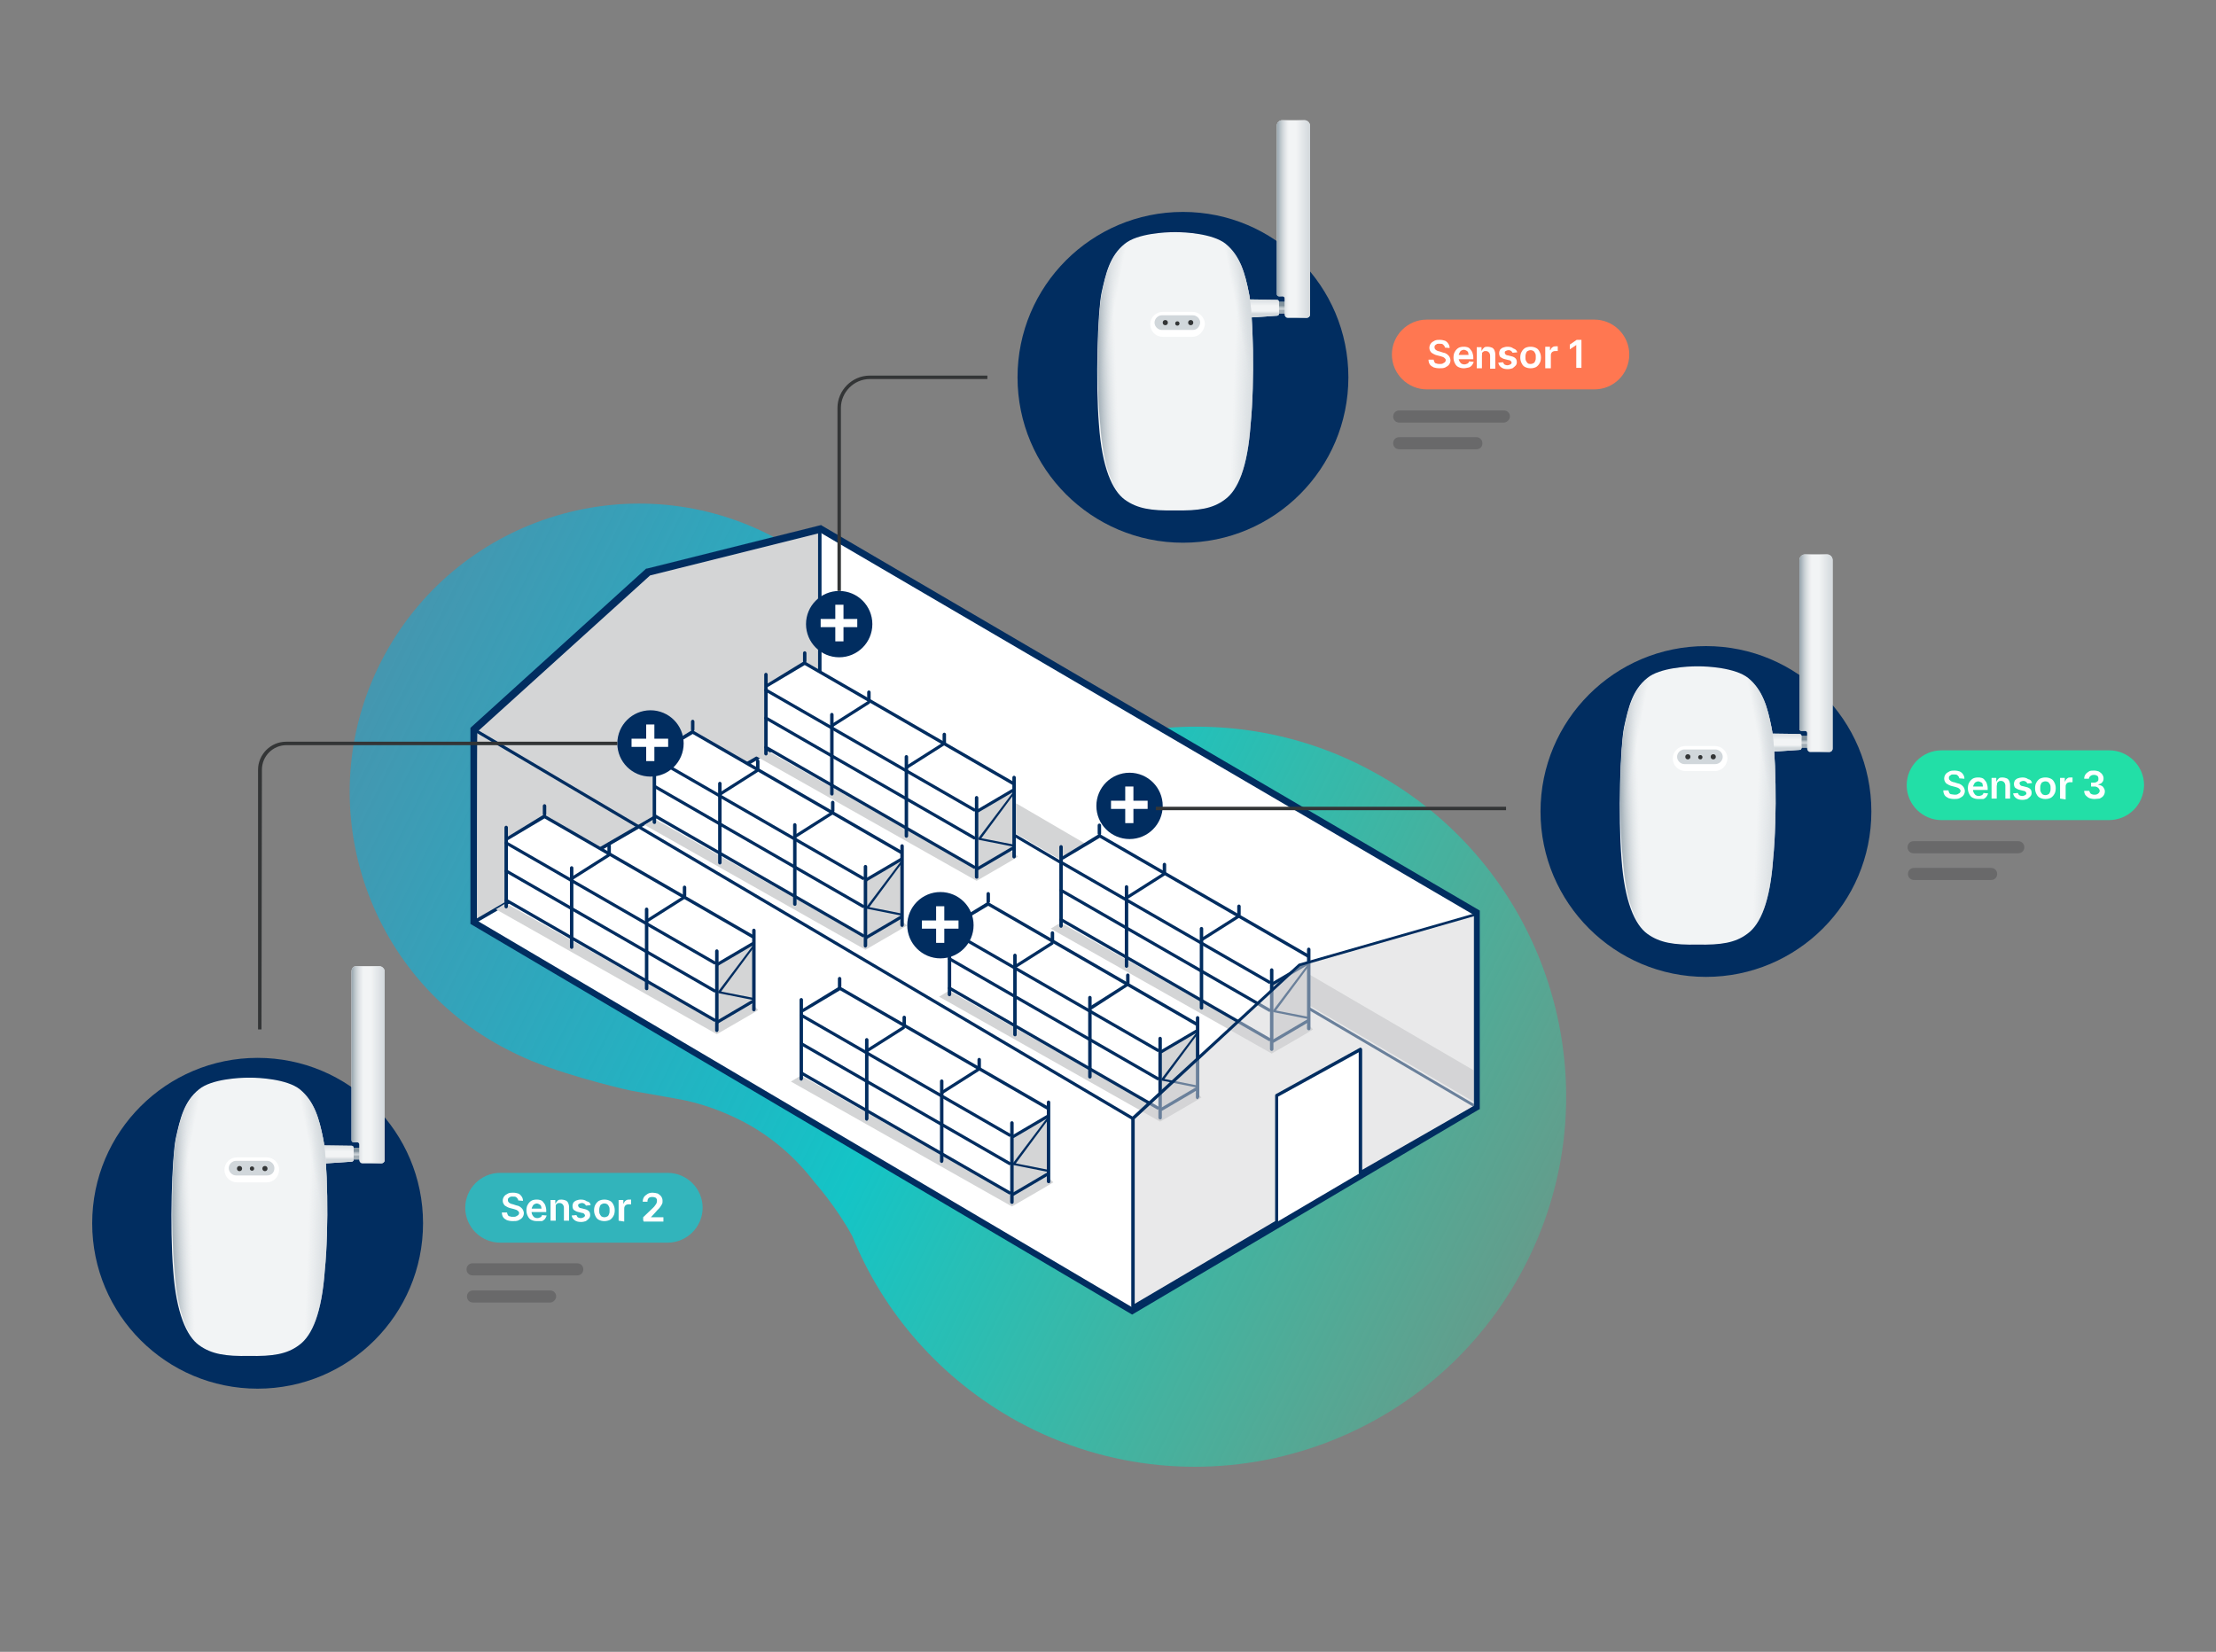 <svg xmlns="http://www.w3.org/2000/svg" xmlns:xlink="http://www.w3.org/1999/xlink" id="Layer_1" x="0px" y="0px" viewBox="0 0 514.4 383.5" style="enable-background:new 0 0 514.4 383.5;" xml:space="preserve"><rect x="0" y="0" width="514.4" height="383.5" fill="#808080" stroke="none"/><style type="text/css">	.st0{fill:url(#SVGID_1_);}	.st1{fill:#FFFFFF;}	.st2{fill:#D4D5D6;}	.st3{fill:#012D60;}	.st4{fill:none;stroke:#012D60;stroke-width:0.493;stroke-linecap:round;stroke-linejoin:round;stroke-miterlimit:10;}	.st5{opacity:0.5;fill:#D4D5D6;enable-background:new    ;}	.st6{fill:#D1D7DB;}	.st7{fill:url(#SVGID_2_);}	.st8{fill:url(#SVGID_3_);}	.st9{fill:#F2F4F5;}	.st10{fill:url(#SVGID_4_);}	.st11{fill:url(#SVGID_5_);}	.st12{fill:url(#SVGID_6_);}	.st13{fill:url(#SVGID_7_);}	.st14{fill:url(#SVGID_8_);}	.st15{fill:url(#SVGID_9_);}	.st16{fill:url(#SVGID_10_);}	.st17{fill:#333536;}	.st18{fill:url(#SVGID_11_);}	.st19{fill:url(#SVGID_12_);}	.st20{fill:url(#SVGID_13_);}	.st21{fill:url(#SVGID_14_);}	.st22{fill:url(#SVGID_15_);}	.st23{fill:url(#SVGID_16_);}	.st24{fill:url(#SVGID_17_);}	.st25{fill:url(#SVGID_18_);}	.st26{fill:url(#SVGID_19_);}	.st27{fill:url(#SVGID_20_);}	.st28{fill:url(#SVGID_21_);}	.st29{fill:url(#SVGID_22_);}	.st30{fill:url(#SVGID_23_);}	.st31{fill:url(#SVGID_24_);}	.st32{fill:url(#SVGID_25_);}	.st33{fill:url(#SVGID_26_);}	.st34{fill:url(#SVGID_27_);}	.st35{fill:url(#SVGID_28_);}	.st36{fill:url(#SVGID_29_);}	.st37{fill:url(#SVGID_30_);}	.st38{fill:url(#SVGID_31_);}	.st39{opacity:0.3;fill:#333536;enable-background:new    ;}	.st40{fill:#22DFA7;}	.st41{fill:#FF7751;}	.st42{fill:#32B4BB;}</style><g>			<linearGradient id="SVGID_1_" gradientUnits="userSpaceOnUse" x1="-4368.591" y1="-6572.323" x2="-4068.44" y2="-6572.323" gradientTransform="matrix(-0.899 -0.439 -0.439 0.899 -6454.819 4281.27)">		<stop offset="0" style="stop-color:#22DFA7;stop-opacity:0.3"></stop>		<stop offset="0.503" style="stop-color:#14C4C6"></stop>		<stop offset="1" style="stop-color:#08AEE0;stop-opacity:0.5"></stop>	</linearGradient>	<path class="st0" d="M318.6,179.1c-17.2-9.4-36.2-12.1-54.1-9.4c-9.4,0.8-18-0.3-18-0.3c-7.7-1-14-3-20.6-6.5  c-5-2.8-9.4-6.1-13.1-10.2l-7.5-8c0,0-7.9-7.8-16.1-13.9c-2.8-2.2-5.7-4-9-5.8c-32.5-17.6-73.2-5.5-90.9,27s-5.5,73.2,27,90.9  c2.4,1.3,4.7,2.4,7.1,3.4c10.2,4.1,23,6.9,23,6.9l10.7,1.9c5.3,0.9,10.6,2.8,15.6,5.4c6.6,3.5,12.1,8.4,16.4,14c0,0,5,5.6,8.7,12.4  c7.2,17.8,20.5,33.3,38.6,43.2c41.8,22.7,94,7.1,116.7-34.6C375.8,253.9,360.3,201.6,318.6,179.1z"></path>	<polygon class="st1" points="109.9,169.2 109.9,214.1 262.8,304.3 342.8,257.1 342.8,211.8 190.6,122.7 150.4,132.6  "></polygon>	<polygon class="st2" points="190.3,159.9 342.1,248.5 342.1,255.8 190.5,167  "></polygon>	<polygon class="st2" points="109.9,214 190.3,167.4 190.3,123.2 151.1,132.9 110.1,168.8  "></polygon>	<path class="st3" d="M262.8,305.2l-153.6-90.7v-45.5l0.2-0.2L150,132h0.2l40.4-10.1l0.3,0.2l152.6,89.3v46.1l-0.4,0.2L262.8,305.2z   M110.7,213.7l152.1,89.8l79.3-46.7v-44.4l-151.6-88.7l-39.6,9.9l-40.1,36.3C110.7,169.8,110.7,213.7,110.7,213.7z"></path>	<path class="st3" d="M109.9,214.5c-0.1,0-0.3-0.1-0.3-0.2c-0.1-0.2,0-0.4,0.1-0.5l80.2-46.5v-43.4c0-0.2,0.2-0.4,0.4-0.4  s0.4,0.2,0.4,0.4v43.7c0,0.1-0.1,0.3-0.2,0.3l-80.4,46.6C110.1,214.4,110,214.5,109.9,214.5z"></path>	<path class="st3" d="M342.8,257.4c-0.1,0-0.1,0-0.2-0.1l-152.4-89.6c-0.2-0.1-0.2-0.3-0.1-0.5c0.1-0.2,0.3-0.2,0.5-0.1L343,256.8  c0.2,0.1,0.2,0.3,0.1,0.5C343,257.3,342.9,257.4,342.8,257.4z"></path>	<g>		<path class="st2" d="M177.7,174.1l-2.3,1.4l51.3,29l7.6-4.4l2-1.2c0,0-1.4-1.7-2.2-1.3c-0.7,0.4-7.1,3.4-7.1,3.4s-0.8,0.3-2.7-0.7   C222.5,199.4,177.7,174.1,177.7,174.1z"></path>		<path class="st1" d="M186,154.5l-8,5.1l-0.2,13.9l47.7,27.7c0,0,1.6,0.6,2.6,0c1-0.6,6.1-3.5,6.1-3.5s1.3-0.9,1.3-2.4   s0.1-10.4,0.1-10.4s0.1-1.8-2.3-3.7c-2.4-1.9-45-26.1-45-26.1S187.2,153.9,186,154.5z"></path>		<path class="st2" d="M226.5,189.6l-0.1,11.1c0,0,0.4,1.1,1.4,0.7c1-0.4,6.1-3.5,6.1-3.5s1.5-1.6,1.4-3.5s0-10.9,0-10.9l-7.9,4.6   C227.4,188.1,226.4,188.9,226.5,189.6z"></path>		<g>			<path class="st3" d="M177.8,175.4c-0.2,0-0.4-0.2-0.4-0.4v-18.4c0-0.2,0.2-0.4,0.4-0.4c0.2,0,0.4,0.2,0.4,0.4V175    C178.2,175.2,178,175.4,177.8,175.4z"></path>			<path class="st3" d="M210.4,194.5c-0.2,0-0.4-0.2-0.4-0.4v-18.4c0-0.2,0.2-0.4,0.4-0.4c0.2,0,0.4,0.2,0.4,0.4v18.4    C210.8,194.3,210.6,194.5,210.4,194.5z"></path>			<path class="st3" d="M226.7,204c-0.2,0-0.4-0.2-0.4-0.4v-18.4c0-0.2,0.2-0.4,0.4-0.4c0.2,0,0.4,0.2,0.4,0.4v18.5    C227.1,203.9,226.9,204,226.7,204z"></path>			<path class="st3" d="M235.4,199.3c-0.2,0-0.4-0.2-0.4-0.4v-18.4c0-0.2,0.2-0.4,0.4-0.4c0.2,0,0.4,0.2,0.4,0.4v18.4    C235.8,199.1,235.6,199.3,235.4,199.3z"></path>			<path class="st3" d="M227.1,188.6c-0.1,0-0.3-0.1-0.3-0.2c-0.1-0.2,0-0.4,0.1-0.5l8-4.7c0.2-0.1,0.4,0,0.5,0.1    c0.1,0.2,0,0.4-0.1,0.5l-8,4.7C227.2,188.6,227.2,188.6,227.1,188.6z"></path>			<path class="st3" d="M227.1,202c-0.1,0-0.3-0.1-0.3-0.2c-0.1-0.2,0-0.4,0.1-0.5l8-4.7c0.2-0.1,0.4,0,0.5,0.1    c0.1,0.2,0,0.4-0.1,0.5l-8,4.7C227.2,202,227.2,202,227.1,202z"></path>			<path class="st3" d="M235.4,196.6C235.3,196.6,235.3,196.6,235.4,196.6l-8.1-1.6c-0.1,0-0.2-0.1-0.2-0.2c0-0.1,0-0.2,0-0.2    l8-10.6c0.1-0.1,0.2-0.1,0.3-0.1s0.1,0.2,0.1,0.3l-7.7,10.4l7.6,1.5c0.1,0,0.2,0.2,0.2,0.3C235.6,196.5,235.5,196.6,235.4,196.6z    "></path>			<path class="st3" d="M226.1,194.9c-0.1,0-0.1,0-0.2-0.1L177.6,167c-0.2-0.1-0.2-0.3-0.1-0.5c0.1-0.2,0.3-0.2,0.5-0.1l48.3,27.8    c0.2,0.1,0.2,0.3,0.1,0.5C226.4,194.8,226.3,194.9,226.1,194.9z"></path>			<path class="st3" d="M226.1,188.4c-0.1,0-0.1,0-0.2-0.1l-48.3-27.8c-0.2-0.1-0.2-0.3-0.1-0.5c0.1-0.2,0.3-0.2,0.5-0.1l48.3,27.8    c0.2,0.1,0.2,0.3,0.1,0.5C226.4,188.3,226.3,188.4,226.1,188.4z"></path>			<path class="st3" d="M226.1,201.7c-0.1,0-0.1,0-0.2-0.1l-48.3-27.8c-0.2-0.1-0.2-0.3-0.1-0.5c0.1-0.2,0.3-0.2,0.5-0.1l48.3,27.8    c0.2,0.1,0.2,0.3,0.1,0.5C226.4,201.6,226.3,201.7,226.1,201.7z"></path>			<path class="st3" d="M235,182.2c-0.1,0-0.1,0-0.2-0.1l-48-27.7l-8.4,5c-0.2,0.1-0.4,0.1-0.5-0.1s-0.1-0.4,0.1-0.5l8.5-5.2    c0.1-0.1,0.3-0.1,0.4,0l48.2,27.8c0.2,0.1,0.2,0.3,0.1,0.5C235.3,182.2,235.1,182.2,235,182.2z"></path>			<path class="st3" d="M210.7,178.4c-0.1,0-0.3-0.1-0.3-0.2c-0.1-0.2-0.1-0.4,0.1-0.5l8.2-5.2c0.2-0.1,0.4-0.1,0.5,0.1    c0.1,0.2,0.1,0.4-0.1,0.5l-8.2,5.2C210.9,178.4,210.8,178.4,210.7,178.4z"></path>			<path class="st3" d="M186.8,153.9c-0.2,0-0.4-0.2-0.4-0.4v-1.9c0-0.2,0.2-0.4,0.4-0.4c0.2,0,0.4,0.2,0.4,0.4v1.9    C187.2,153.7,187,153.9,186.8,153.9z"></path>			<path class="st3" d="M219.2,172.8c-0.2,0-0.4-0.2-0.4-0.4v-1.9c0-0.2,0.2-0.4,0.4-0.4c0.2,0,0.4,0.2,0.4,0.4v1.9    C219.6,172.6,219.4,172.8,219.2,172.8z"></path>			<path class="st3" d="M193.1,184.7c-0.2,0-0.4-0.2-0.4-0.4v-18.4c0-0.2,0.2-0.4,0.4-0.4c0.2,0,0.4,0.2,0.4,0.4v18.4    C193.5,184.6,193.3,184.7,193.1,184.7z"></path>			<path class="st3" d="M193.4,168.7c-0.1,0-0.3-0.1-0.3-0.2c-0.1-0.2-0.1-0.4,0.1-0.5l8.2-5.2c0.2-0.1,0.4-0.1,0.5,0.1    s0.1,0.4-0.1,0.5l-8.2,5.2C193.5,168.7,193.5,168.7,193.4,168.7z"></path>			<path class="st3" d="M201.7,163c-0.2,0-0.4-0.2-0.4-0.4v-1.9c0-0.2,0.2-0.4,0.4-0.4s0.4,0.2,0.4,0.4v1.9    C202.1,162.9,202,163,201.7,163z"></path>		</g>	</g>	<g>		<path class="st2" d="M246.2,214.2l-2.3,1.4l51.3,29l7.6-4.4l2-1.2c0,0-1.4-1.7-2.2-1.3c-0.7,0.4-7.1,3.4-7.1,3.4s-0.8,0.3-2.7-0.7   C291,239.4,246.2,214.2,246.2,214.2z"></path>		<path class="st1" d="M254.4,194.5l-8,5.1l-0.2,13.9l47.7,27.7c0,0,1.6,0.6,2.6,0c1-0.6,6.1-3.5,6.1-3.5s1.3-0.9,1.3-2.4   c0-1.6,0.1-10.4,0.1-10.4s0.1-1.8-2.3-3.7c-2.4-1.9-45-26.1-45-26.1S255.7,194,254.4,194.5z"></path>		<path class="st2" d="M295,229.5l-0.1,11.1c0,0,0.4,1.1,1.4,0.7c1-0.4,6.1-3.5,6.1-3.5s1.5-1.6,1.4-3.5c-0.1-1.9,0-10.9,0-10.9   l-7.9,4.6C295.8,228.2,294.9,229,295,229.5z"></path>		<g>			<path class="st3" d="M246.3,215.4c-0.2,0-0.4-0.2-0.4-0.4v-18.4c0-0.2,0.2-0.4,0.4-0.4c0.2,0,0.4,0.2,0.4,0.4V215    C246.6,215.3,246.5,215.4,246.3,215.4z"></path>			<path class="st3" d="M278.9,234.4c-0.2,0-0.4-0.2-0.4-0.4v-18.4c0-0.2,0.2-0.4,0.4-0.4s0.4,0.2,0.4,0.4V234    C279.3,234.3,279.1,234.4,278.9,234.4z"></path>			<path class="st3" d="M295.2,244c-0.2,0-0.4-0.2-0.4-0.4v-18.4c0-0.2,0.2-0.4,0.4-0.4c0.2,0,0.4,0.2,0.4,0.4v18.4    C295.6,243.8,295.4,244,295.2,244z"></path>			<path class="st3" d="M303.8,239.2c-0.2,0-0.4-0.2-0.4-0.4v-18.4c0-0.2,0.2-0.4,0.4-0.4s0.4,0.2,0.4,0.4v18.4    C304.2,239,304.1,239.2,303.8,239.2z"></path>			<path class="st3" d="M295.6,228.7c-0.1,0-0.3-0.1-0.3-0.2c-0.1-0.2,0-0.4,0.1-0.5l8-4.7c0.2-0.1,0.4,0,0.5,0.1    c0.1,0.1,0,0.4-0.1,0.5l-8,4.7C295.7,228.7,295.6,228.7,295.6,228.7z"></path>			<path class="st3" d="M295.6,242.1c-0.1,0-0.3-0.1-0.3-0.2c-0.1-0.2,0-0.4,0.1-0.5l8-4.7c0.2-0.1,0.4,0,0.5,0.1    c0.1,0.1,0,0.4-0.1,0.5l-8,4.7C295.7,242.1,295.6,242.1,295.6,242.1z"></path>			<path class="st3" d="M303.8,236.6L303.8,236.6l-8.1-1.6c-0.1,0-0.2-0.1-0.2-0.2c0-0.1,0-0.2,0-0.2l8-10.6    c0.1-0.1,0.2-0.1,0.3-0.1c0.1,0.1,0.1,0.2,0.1,0.3l-7.7,10.4l7.6,1.5c0.1,0,0.2,0.2,0.2,0.3C304,236.5,303.9,236.6,303.8,236.6z"></path>			<path class="st3" d="M294.6,234.9c-0.1,0-0.1,0-0.2-0.1L246.1,207c-0.2-0.1-0.2-0.3-0.1-0.5c0.1-0.2,0.3-0.2,0.5-0.1l48.3,27.8    c0.2,0.1,0.2,0.3,0.1,0.5C294.9,234.9,294.7,234.9,294.6,234.9z"></path>			<path class="st3" d="M294.6,228.4c-0.1,0-0.1,0-0.2-0.1l-48.3-27.8c-0.2-0.1-0.2-0.3-0.1-0.5c0.1-0.2,0.3-0.2,0.5-0.1l48.3,27.8    c0.2,0.1,0.2,0.3,0.1,0.5C294.9,228.3,294.7,228.4,294.6,228.4z"></path>			<path class="st3" d="M294.6,241.7c-0.1,0-0.1,0-0.2-0.1l-48.3-27.8c-0.2-0.1-0.2-0.3-0.1-0.5c0.1-0.2,0.3-0.2,0.5-0.1l48.3,27.8    c0.2,0.1,0.2,0.3,0.1,0.5C294.9,241.7,294.7,241.7,294.6,241.7z"></path>			<path class="st3" d="M303.5,222.3c-0.1,0-0.1,0-0.2-0.1l-48-27.7l-8.4,5c-0.2,0.1-0.4,0.1-0.5-0.1c-0.1-0.2-0.1-0.4,0.1-0.5    l8.5-5.2c0.1-0.1,0.3-0.1,0.4,0l48.2,27.8c0.2,0.1,0.2,0.3,0.1,0.5C303.7,222.2,303.6,222.3,303.5,222.3z"></path>			<path class="st3" d="M279.2,218.4c-0.1,0-0.3-0.1-0.3-0.2c-0.1-0.2-0.1-0.4,0.1-0.5l8.2-5.2c0.2-0.1,0.4-0.1,0.5,0.1    c0.1,0.2,0.1,0.4-0.1,0.5l-8.2,5.2C279.3,218.4,279.3,218.4,279.2,218.4z"></path>			<path class="st3" d="M255.2,193.9c-0.2,0-0.4-0.2-0.4-0.4v-1.9c0-0.2,0.2-0.4,0.4-0.4c0.2,0,0.4,0.2,0.4,0.4v1.9    C255.6,193.8,255.5,193.9,255.2,193.9z"></path>			<path class="st3" d="M287.6,212.7c-0.2,0-0.4-0.2-0.4-0.4v-1.9c0-0.2,0.2-0.4,0.4-0.4s0.4,0.2,0.4,0.4v1.9    C288,212.6,287.8,212.7,287.6,212.7z"></path>			<path class="st3" d="M261.5,224.7c-0.2,0-0.4-0.2-0.4-0.4v-18.4c0-0.2,0.2-0.4,0.4-0.4c0.2,0,0.4,0.2,0.4,0.4v18.4    C261.9,224.5,261.7,224.7,261.5,224.7z"></path>			<path class="st3" d="M261.9,208.6c-0.1,0-0.3-0.1-0.3-0.2c-0.1-0.2-0.1-0.4,0.1-0.5l8.2-5.2c0.2-0.1,0.4-0.1,0.5,0.1    c0.1,0.2,0.1,0.4-0.1,0.5l-8.2,5.2C262,208.6,261.9,208.6,261.9,208.6z"></path>			<path class="st3" d="M270.3,203c-0.2,0-0.4-0.2-0.4-0.4v-1.9c0-0.2,0.2-0.4,0.4-0.4s0.4,0.2,0.4,0.4v1.9    C270.7,202.8,270.5,203,270.3,203z"></path>		</g>	</g>	<g>		<path class="st2" d="M117.4,209.7l-2.3,1.4l51.3,29l7.6-4.4l2-1.2c0,0-1.4-1.7-2.2-1.3c-0.7,0.4-7.1,3.4-7.1,3.4s-0.8,0.3-2.7-0.7   S117.4,209.7,117.4,209.7z"></path>		<path class="st1" d="M125.6,190l-8,5.1l-0.2,13.9l47.7,27.7c0,0,1.6,0.6,2.6,0c1-0.6,6.1-3.5,6.1-3.5s1.3-0.9,1.3-2.4   s0.1-10.4,0.1-10.4s0.1-1.8-2.3-3.7c-2.4-1.9-45-26.1-45-26.1S126.8,189.5,125.6,190z"></path>		<path class="st2" d="M166.2,225.1l-0.1,11.1c0,0,0.4,1.1,1.4,0.7c1-0.4,6.1-3.5,6.1-3.5s1.5-1.6,1.4-3.5c-0.1-1.9,0-10.9,0-10.9   l-7.9,4.6C167,223.7,166.1,224.5,166.2,225.1z"></path>		<g>			<path class="st3" d="M117.5,210.9c-0.2,0-0.4-0.2-0.4-0.4v-18.4c0-0.2,0.2-0.4,0.4-0.4c0.2,0,0.4,0.2,0.4,0.4v18.4    C117.9,210.7,117.7,210.9,117.5,210.9z"></path>			<path class="st3" d="M150.1,229.9c-0.2,0-0.4-0.2-0.4-0.4v-18.4c0-0.2,0.2-0.4,0.4-0.4s0.4,0.2,0.4,0.4v18.4    C150.5,229.8,150.3,229.9,150.1,229.9z"></path>			<path class="st3" d="M166.4,239.6c-0.2,0-0.4-0.2-0.4-0.4v-18.4c0-0.2,0.2-0.4,0.4-0.4s0.4,0.2,0.4,0.4v18.4    C166.7,239.4,166.7,239.6,166.4,239.6z"></path>			<path class="st3" d="M175,234.8c-0.2,0-0.4-0.2-0.4-0.4v-18.4c0-0.2,0.2-0.4,0.4-0.4c0.2,0,0.4,0.2,0.4,0.4v18.4    C175.4,234.6,175.2,234.8,175,234.8z"></path>			<path class="st3" d="M166.7,224.2c-0.1,0-0.3-0.1-0.3-0.2c-0.1-0.2,0-0.4,0.1-0.5l8-4.7c0.2-0.1,0.4,0,0.5,0.1    c0.1,0.2,0,0.4-0.1,0.5l-8,4.7C166.8,224.2,166.8,224.2,166.7,224.2z"></path>			<path class="st3" d="M166.7,237.6c-0.1,0-0.3-0.1-0.3-0.2c-0.1-0.2,0-0.4,0.1-0.5l8-4.7c0.2-0.1,0.4,0,0.5,0.1    c0.1,0.2,0,0.4-0.1,0.5l-8,4.7C166.8,237.6,166.8,237.6,166.7,237.6z"></path>			<path class="st3" d="M175,232.2C174.9,232.2,174.9,232.2,175,232.2l-8.1-1.6c-0.1,0-0.2-0.1-0.2-0.2s0-0.2,0-0.2l8-10.6    c0.1-0.1,0.2-0.1,0.3-0.1c0.1,0.1,0.1,0.2,0.1,0.3l-7.7,10.4l7.6,1.5c0.1,0,0.2,0.2,0.2,0.3C175.2,232.1,175.1,232.2,175,232.2z"></path>			<path class="st3" d="M165.8,230.4c-0.1,0-0.1,0-0.2-0.1l-48.3-27.8c-0.2-0.1-0.2-0.3-0.1-0.5c0.1-0.2,0.3-0.2,0.5-0.1l48.3,27.8    c0.2,0.1,0.2,0.3,0.1,0.5C166.1,230.4,166,230.4,165.8,230.4z"></path>			<path class="st3" d="M165.8,223.9c-0.1,0-0.1,0-0.2-0.1L117.3,196c-0.2-0.1-0.2-0.3-0.1-0.5c0.1-0.2,0.3-0.2,0.5-0.1l48.3,27.8    c0.2,0.1,0.2,0.3,0.1,0.5C166.1,223.8,166,223.9,165.8,223.9z"></path>			<path class="st3" d="M165.8,237.2c-0.1,0-0.1,0-0.2-0.1l-48.3-27.8c-0.2-0.1-0.2-0.3-0.1-0.5c0.1-0.2,0.3-0.2,0.5-0.1l48.3,27.8    c0.2,0.1,0.2,0.3,0.1,0.5C166.1,237.1,166,237.2,165.8,237.2z"></path>			<path class="st3" d="M174.6,217.8c-0.1,0-0.1,0-0.2-0.1l-48-27.7l-8.4,5c-0.2,0.1-0.4,0.1-0.5-0.1c-0.1-0.2-0.1-0.4,0.1-0.5    l8.5-5.2c0.1-0.1,0.3-0.1,0.4,0l48.2,27.8c0.2,0.1,0.2,0.3,0.1,0.5C174.9,217.7,174.7,217.8,174.6,217.8z"></path>			<path class="st3" d="M150.5,214c-0.1,0-0.3-0.1-0.3-0.2c-0.1-0.2-0.1-0.4,0.1-0.5l8.2-5.2c0.2-0.1,0.4-0.1,0.5,0.1    c0.1,0.2,0.1,0.4-0.1,0.5l-8.2,5.2C150.6,214,150.5,214,150.5,214z"></path>			<path class="st3" d="M126.4,189.4c-0.2,0-0.4-0.2-0.4-0.4v-1.9c0-0.2,0.2-0.4,0.4-0.4s0.4,0.2,0.4,0.4v1.9    C126.8,189.3,126.6,189.4,126.4,189.4z"></path>			<path class="st3" d="M158.9,208.3c-0.2,0-0.4-0.2-0.4-0.4V206c0-0.2,0.2-0.4,0.4-0.4c0.2,0,0.4,0.2,0.4,0.4v1.9    C159.3,208.1,159.1,208.3,158.9,208.3z"></path>			<path class="st3" d="M132.7,220.3c-0.2,0-0.4-0.2-0.4-0.4v-18.4c0-0.2,0.2-0.4,0.4-0.4c0.2,0,0.4,0.2,0.4,0.4v18.4    C133.1,220.1,132.9,220.3,132.7,220.3z"></path>			<path class="st3" d="M133,204.2c-0.1,0-0.3-0.1-0.3-0.2c-0.1-0.2-0.1-0.4,0.1-0.5l8.2-5.2c0.2-0.1,0.4-0.1,0.5,0.1    s0.1,0.4-0.1,0.5l-8.2,5.2C133.2,204.2,133.1,204.2,133,204.2z"></path>			<path class="st3" d="M141.4,198.6c-0.2,0-0.4-0.2-0.4-0.4v-1.9c0-0.2,0.2-0.4,0.4-0.4c0.2,0,0.4,0.2,0.4,0.4v1.9    C141.8,198.4,141.7,198.6,141.4,198.6z"></path>		</g>	</g>	<g>		<path class="st2" d="M185.9,249.7l-2.3,1.4l51.3,29l7.6-4.4l2-1.2c0,0-1.4-1.7-2.2-1.3c-0.7,0.4-7.1,3.4-7.1,3.4s-0.8,0.3-2.7-0.7   S185.9,249.7,185.9,249.7z"></path>		<path class="st1" d="M194.1,229.9l-8,5.1l-0.2,13.9l47.7,27.7c0,0,1.6,0.6,2.6,0s6.1-3.5,6.1-3.5s1.3-0.9,1.3-2.4   c0-1.6,0.1-10.4,0.1-10.4s0.1-1.8-2.3-3.7c-2.4-1.9-45-26.1-45-26.1S195.3,229.5,194.1,229.9z"></path>		<path class="st2" d="M234.7,265.1l-0.1,11.1c0,0,0.4,1.1,1.4,0.7c1-0.4,6.1-3.5,6.1-3.5s1.5-1.6,1.4-3.5c-0.1-1.9,0-10.9,0-10.9   l-7.9,4.6C235.6,263.7,234.6,264.4,234.7,265.1z"></path>		<g>			<path class="st3" d="M186,250.9c-0.2,0-0.4-0.2-0.4-0.4v-18.4c0-0.2,0.2-0.4,0.4-0.4s0.4,0.2,0.4,0.4v18.4    C186.3,250.7,186.2,250.9,186,250.9z"></path>			<path class="st3" d="M218.6,270c-0.2,0-0.4-0.2-0.4-0.4V251c0-0.2,0.2-0.4,0.4-0.4c0.2,0,0.4,0.2,0.4,0.4v18.4    C219,269.8,218.8,270,218.6,270z"></path>			<path class="st3" d="M234.9,279.5c-0.2,0-0.4-0.2-0.4-0.4v-18.4c0-0.2,0.2-0.4,0.4-0.4c0.2,0,0.4,0.2,0.4,0.4v18.4    C235.3,279.4,235.1,279.5,234.9,279.5z"></path>			<path class="st3" d="M243.4,274.7c-0.2,0-0.4-0.2-0.4-0.4v-18.4c0-0.2,0.2-0.4,0.4-0.4c0.2,0,0.4,0.2,0.4,0.4v18.4    C243.8,274.6,243.7,274.7,243.4,274.7z"></path>			<path class="st3" d="M235.3,264.2c-0.1,0-0.3-0.1-0.3-0.2c-0.1-0.2,0-0.4,0.1-0.5l8-4.7c0.2-0.1,0.4,0,0.5,0.1    c0.1,0.1,0,0.4-0.1,0.5l-8,4.7C235.4,264.2,235.3,264.2,235.3,264.2z"></path>			<path class="st3" d="M235.3,277.6c-0.1,0-0.3-0.1-0.3-0.2c-0.1-0.2,0-0.4,0.1-0.5l8-4.7c0.2-0.1,0.4,0,0.5,0.1    c0.1,0.1,0,0.4-0.1,0.5l-8,4.7C235.4,277.6,235.3,277.6,235.3,277.6z"></path>			<path class="st3" d="M243.4,272.1L243.4,272.1l-8.1-1.6c-0.1,0-0.2-0.1-0.2-0.2c0-0.1,0-0.2,0-0.2l8-10.6    c0.1-0.1,0.2-0.1,0.3-0.1s0.1,0.2,0.1,0.3l-7.7,10.4l7.6,1.5c0.1,0,0.2,0.2,0.2,0.3C243.6,272,243.5,272.1,243.4,272.1z"></path>			<path class="st3" d="M234.3,270.5c-0.1,0-0.1,0-0.2-0.1l-48.3-27.8c-0.2-0.1-0.2-0.3-0.1-0.5c0.1-0.2,0.3-0.2,0.5-0.1l48.3,27.8    c0.2,0.1,0.2,0.3,0.1,0.5C234.6,270.4,234.4,270.5,234.3,270.5z"></path>			<path class="st3" d="M234.3,263.9c-0.1,0-0.1,0-0.2-0.1L185.8,236c-0.2-0.1-0.2-0.3-0.1-0.5c0.1-0.2,0.3-0.2,0.5-0.1l48.3,27.8    c0.2,0.1,0.2,0.3,0.1,0.5C234.6,263.9,234.4,263.9,234.3,263.9z"></path>			<path class="st3" d="M234.3,277.3c-0.1,0-0.1,0-0.2-0.1l-48.3-27.8c-0.2-0.1-0.2-0.3-0.1-0.5c0.1-0.2,0.3-0.2,0.5-0.1l48.3,27.8    c0.2,0.1,0.2,0.3,0.1,0.5C234.6,277.2,234.4,277.3,234.3,277.3z"></path>			<path class="st3" d="M243.2,257.7c-0.1,0-0.1,0-0.2-0.1l-48-27.7l-8.4,5c-0.2,0.1-0.4,0.1-0.5-0.1s-0.1-0.4,0.1-0.5l8.5-5.2    c0.1-0.1,0.3-0.1,0.4,0l48.2,27.8c0.2,0.1,0.2,0.3,0.1,0.5C243.3,257.6,243.3,257.7,243.2,257.7z"></path>			<path class="st3" d="M218.9,253.9c-0.1,0-0.3-0.1-0.3-0.2c-0.1-0.2-0.1-0.4,0.1-0.5l8.2-5.2c0.2-0.1,0.4-0.1,0.5,0.1    c0.1,0.2,0.1,0.4-0.1,0.5l-8.2,5.2C219,253.9,219,253.9,218.9,253.9z"></path>			<path class="st3" d="M194.9,229.5c-0.2,0-0.4-0.2-0.4-0.4v-1.9c0-0.2,0.2-0.4,0.4-0.4c0.2,0,0.4,0.2,0.4,0.4v1.9    C195.2,229.3,195.1,229.5,194.9,229.5z"></path>			<path class="st3" d="M227.3,248.3c-0.2,0-0.4-0.2-0.4-0.4V246c0-0.2,0.2-0.4,0.4-0.4c0.2,0,0.4,0.2,0.4,0.4v1.9    C227.7,248.1,227.6,248.3,227.3,248.3z"></path>			<path class="st3" d="M201.2,260.2c-0.2,0-0.4-0.2-0.4-0.4v-18.4c0-0.2,0.2-0.4,0.4-0.4c0.2,0,0.4,0.2,0.4,0.4v18.4    C201.5,260,201.4,260.2,201.2,260.2z"></path>			<path class="st3" d="M201.5,244.2c-0.1,0-0.3-0.1-0.3-0.2c-0.1-0.2-0.1-0.4,0.1-0.5l8.2-5.2c0.2-0.1,0.4-0.1,0.5,0.1    s0.1,0.4-0.1,0.5l-8.2,5.2C201.6,244.2,201.5,244.2,201.5,244.2z"></path>			<path class="st3" d="M209.9,238.5c-0.2,0-0.4-0.2-0.4-0.4v-1.9c0-0.2,0.2-0.4,0.4-0.4s0.4,0.2,0.4,0.4v1.9    C210.3,238.3,210.1,238.5,209.9,238.5z"></path>		</g>	</g>	<g>		<path class="st2" d="M151.9,190.1l-2.3,1.4l51.3,29l7.6-4.4l2-1.2c0,0-1.4-1.7-2.2-1.3c-0.7,0.4-7.1,3.4-7.1,3.4s-0.8,0.3-2.7-0.7   C196.6,215.4,151.9,190.1,151.9,190.1z"></path>		<path class="st1" d="M160,170.4l-8,5.1l-0.2,13.9l47.7,27.7c0,0,1.6,0.6,2.6,0c1-0.6,6.1-3.5,6.1-3.5s1.3-0.9,1.3-2.4   s0.1-10.4,0.1-10.4s0.1-1.8-2.3-3.7c-2.4-2-45-26.1-45-26.1S161.3,169.9,160,170.4z"></path>		<path class="st2" d="M200.6,205.5l-0.1,11.1c0,0,0.4,1.1,1.4,0.7c1-0.4,6.1-3.5,6.1-3.5s1.5-1.6,1.4-3.5c-0.1-1.9,0-10.9,0-10.9   l-7.9,4.6C201.5,204.1,200.6,204.9,200.6,205.5z"></path>		<g>			<path class="st3" d="M151.9,191.3c-0.2,0-0.4-0.2-0.4-0.4v-18.4c0-0.2,0.2-0.4,0.4-0.4c0.2,0,0.4,0.2,0.4,0.4v18.4    C152.3,191.2,152.1,191.3,151.9,191.3z"></path>			<path class="st3" d="M184.5,210.3c-0.2,0-0.4-0.2-0.4-0.4v-18.4c0-0.2,0.2-0.4,0.4-0.4c0.2,0,0.4,0.2,0.4,0.4v18.4    C184.9,210.2,184.7,210.3,184.5,210.3z"></path>			<path class="st3" d="M200.9,220c-0.2,0-0.4-0.2-0.4-0.4v-18.4c0-0.2,0.2-0.4,0.4-0.4c0.2,0,0.4,0.2,0.4,0.4v18.4    C201.2,219.8,201.1,220,200.9,220z"></path>			<path class="st3" d="M209.4,215.2c-0.2,0-0.4-0.2-0.4-0.4v-18.4c0-0.2,0.2-0.4,0.4-0.4s0.4,0.2,0.4,0.4v18.4    C209.8,215,209.6,215.2,209.4,215.2z"></path>			<path class="st3" d="M201.2,204.6c-0.1,0-0.3-0.1-0.3-0.2c-0.1-0.2,0-0.4,0.1-0.5l8-4.7c0.2-0.1,0.4,0,0.5,0.1    c0.1,0.1,0,0.4-0.1,0.5l-8,4.7C201.4,204.6,201.3,204.6,201.2,204.6z"></path>			<path class="st3" d="M201.2,218c-0.1,0-0.3-0.1-0.3-0.2c-0.1-0.2,0-0.4,0.1-0.5l8-4.7c0.2-0.1,0.4,0,0.5,0.1    c0.1,0.1,0,0.4-0.1,0.5l-8,4.7C201.4,218,201.3,218,201.2,218z"></path>			<path class="st3" d="M209.4,212.6C209.4,212.6,209.3,212.6,209.4,212.6l-8.1-1.6c-0.1,0-0.2-0.1-0.2-0.2s0-0.2,0-0.2l8-10.6    c0.1-0.1,0.2-0.1,0.3-0.1s0.1,0.2,0.1,0.3l-7.7,10.4l7.6,1.5c0.1,0,0.2,0.2,0.2,0.3C209.6,212.5,209.5,212.6,209.4,212.6z"></path>			<path class="st3" d="M200.3,210.8c-0.1,0-0.1,0-0.2-0.1l-48.3-27.8c-0.2-0.1-0.2-0.3-0.1-0.5c0.1-0.2,0.3-0.2,0.5-0.1l48.3,27.8    c0.2,0.1,0.2,0.3,0.1,0.5C200.5,210.8,200.4,210.8,200.3,210.8z"></path>			<path class="st3" d="M200.3,204.3c-0.1,0-0.1,0-0.2-0.1l-48.3-27.8c-0.2-0.1-0.2-0.3-0.1-0.5c0.1-0.2,0.3-0.2,0.5-0.1l48.3,27.8    c0.2,0.1,0.2,0.3,0.1,0.5C200.5,204.2,200.4,204.3,200.3,204.3z"></path>			<path class="st3" d="M200.3,217.6c-0.1,0-0.1,0-0.2-0.1l-48.3-27.8c-0.2-0.1-0.2-0.3-0.1-0.5c0.1-0.2,0.3-0.2,0.5-0.1l48.3,27.8    c0.2,0.1,0.2,0.3,0.1,0.5C200.5,217.6,200.4,217.6,200.3,217.6z"></path>			<path class="st3" d="M209,198.2c-0.1,0-0.1,0-0.2-0.1l-48-27.7l-8.4,5c-0.2,0.1-0.4,0.1-0.5-0.1c-0.1-0.2-0.1-0.4,0.1-0.5    l8.5-5.2c0.1-0.1,0.3-0.1,0.4,0l48.2,27.8c0.2,0.1,0.2,0.3,0.1,0.5C209.3,198.1,209.2,198.2,209,198.2z"></path>			<path class="st3" d="M184.9,194.4c-0.1,0-0.3-0.1-0.3-0.2c-0.1-0.2-0.1-0.4,0.1-0.5l8.2-5.2c0.2-0.1,0.4-0.1,0.5,0.1    c0.1,0.2,0.1,0.4-0.1,0.5l-8.2,5.2C185,194.4,184.9,194.4,184.9,194.4z"></path>			<path class="st3" d="M160.8,169.8c-0.2,0-0.4-0.2-0.4-0.4v-1.9c0-0.2,0.2-0.4,0.4-0.4c0.2,0,0.4,0.2,0.4,0.4v1.9    C161.2,169.7,161,169.8,160.8,169.8z"></path>			<path class="st3" d="M193.3,188.6c-0.2,0-0.4-0.2-0.4-0.4v-1.9c0-0.2,0.2-0.4,0.4-0.4c0.2,0,0.4,0.2,0.4,0.4v1.9    C193.7,188.5,193.5,188.6,193.3,188.6z"></path>			<path class="st3" d="M167.1,200.7c-0.2,0-0.4-0.2-0.4-0.4v-18.4c0-0.2,0.2-0.4,0.4-0.4c0.2,0,0.4,0.2,0.4,0.4v18.4    C167.5,200.5,167.3,200.7,167.1,200.7z"></path>			<path class="st3" d="M167.4,184.6c-0.1,0-0.3-0.1-0.3-0.2c-0.1-0.2-0.1-0.4,0.1-0.5l8.2-5.2c0.2-0.1,0.4-0.1,0.5,0.1    s0.1,0.4-0.1,0.5l-8.2,5.2C167.6,184.6,167.5,184.6,167.4,184.6z"></path>			<path class="st3" d="M175.9,179c-0.2,0-0.4-0.2-0.4-0.4v-1.9c0-0.2,0.2-0.4,0.4-0.4s0.4,0.2,0.4,0.4v1.9    C176.2,178.8,176.1,179,175.9,179z"></path>		</g>	</g>	<g>		<path class="st2" d="M220.3,230l-2.3,1.4l51.3,29l7.6-4.4l2-1.2c0,0-1.4-1.7-2.2-1.3c-0.7,0.4-7.1,3.4-7.1,3.4s-0.8,0.3-2.7-0.7   C265,255.3,220.3,230,220.3,230z"></path>		<path class="st1" d="M228.6,210.3l-8,5.1l-0.2,13.9l47.7,27.7c0,0,1.6,0.6,2.6,0c1-0.6,6.1-3.5,6.1-3.5s1.3-0.9,1.3-2.4   s0.1-10.4,0.1-10.4s0.1-1.8-2.3-3.7c-2.4-1.9-45-26.1-45-26.1S229.7,209.8,228.6,210.3z"></path>		<path class="st2" d="M269.1,245.5l-0.1,11.1c0,0,0.4,1.1,1.4,0.7c1-0.4,6.1-3.5,6.1-3.5s1.5-1.6,1.4-3.5c-0.1-1.9,0-10.9,0-10.9   L270,244C270,244,269,244.8,269.1,245.5z"></path>		<g>			<path class="st3" d="M220.4,231.3c-0.2,0-0.4-0.2-0.4-0.4v-18.4c0-0.2,0.2-0.4,0.4-0.4s0.4,0.2,0.4,0.4v18.4    C220.8,231.1,220.6,231.3,220.4,231.3z"></path>			<path class="st3" d="M253,250.4c-0.2,0-0.4-0.2-0.4-0.4v-18.4c0-0.2,0.2-0.4,0.4-0.4c0.2,0,0.4,0.2,0.4,0.4V250    C253.4,250.2,253.2,250.4,253,250.4z"></path>			<path class="st3" d="M269.3,259.9c-0.2,0-0.4-0.2-0.4-0.4v-18.4c0-0.2,0.2-0.4,0.4-0.4s0.4,0.2,0.4,0.4v18.4    C269.7,259.8,269.5,259.9,269.3,259.9z"></path>			<path class="st3" d="M278,255.2c-0.2,0-0.4-0.2-0.4-0.4v-18.5c0-0.2,0.2-0.4,0.4-0.4s0.4,0.2,0.4,0.4v18.4    C278.2,255,278.1,255.2,278,255.2z"></path>			<path class="st3" d="M269.7,244.5c-0.1,0-0.3-0.1-0.3-0.2c-0.1-0.2,0-0.4,0.1-0.5l8-4.7c0.2-0.1,0.4,0,0.5,0.1    c0.1,0.2,0,0.4-0.1,0.5l-8,4.7C269.8,244.5,269.7,244.5,269.7,244.5z"></path>			<path class="st3" d="M269.7,257.9c-0.1,0-0.3-0.1-0.3-0.2c-0.1-0.2,0-0.4,0.1-0.5l8-4.7c0.2-0.1,0.4,0,0.5,0.1    c0.1,0.1,0,0.4-0.1,0.5l-8,4.7C269.8,257.9,269.7,257.9,269.7,257.9z"></path>			<path class="st3" d="M277.9,252.5L277.9,252.5l-8.1-1.6c-0.1,0-0.2-0.1-0.2-0.2c0-0.1,0-0.2,0-0.2l8-10.6    c0.1-0.1,0.2-0.1,0.3-0.1c0.1,0.1,0.1,0.2,0.1,0.3l-7.7,10.4l7.6,1.5c0.1,0,0.2,0.2,0.2,0.3C278.1,252.4,278,252.5,277.9,252.5z"></path>			<path class="st3" d="M268.7,250.8c-0.1,0-0.1,0-0.2-0.1l-48.3-27.8c-0.2-0.1-0.2-0.3-0.1-0.5c0.1-0.2,0.3-0.2,0.5-0.1l48.3,27.8    c0.2,0.1,0.2,0.3,0.1,0.5C269,250.7,268.8,250.8,268.7,250.8z"></path>			<path class="st3" d="M268.7,244.2c-0.1,0-0.1,0-0.2-0.1l-48.3-27.8c-0.2-0.1-0.2-0.3-0.1-0.5c0.1-0.2,0.3-0.2,0.5-0.1l48.3,27.8    c0.2,0.1,0.2,0.3,0.1,0.5C269,244.2,268.8,244.2,268.7,244.2z"></path>			<path class="st3" d="M268.7,257.6c-0.1,0-0.1,0-0.2-0.1l-48.3-27.8c-0.2-0.1-0.2-0.3-0.1-0.5c0.1-0.2,0.3-0.2,0.5-0.1l48.3,27.8    c0.2,0.1,0.2,0.3,0.1,0.5C269,257.5,268.8,257.6,268.7,257.6z"></path>			<path class="st3" d="M277.6,238.1c-0.1,0-0.1,0-0.2-0.1l-48-27.7l-8.4,5c-0.2,0.1-0.4,0.1-0.5-0.1s-0.1-0.4,0.1-0.5l8.5-5.2    c0.1-0.1,0.3-0.1,0.4,0l48.2,27.8c0.2,0.1,0.2,0.3,0.1,0.5C277.8,238,277.7,238.1,277.6,238.1z"></path>			<path class="st3" d="M253.3,234.3c-0.1,0-0.3-0.1-0.3-0.2c-0.1-0.2-0.1-0.4,0.1-0.5l8.2-5.2c0.2-0.1,0.4-0.1,0.5,0.1    c0.1,0.2,0.1,0.4-0.1,0.5l-8.2,5.3C253.5,234.3,253.4,234.3,253.3,234.3z"></path>			<path class="st3" d="M229.4,209.8c-0.2,0-0.4-0.2-0.4-0.4v-1.9c0-0.2,0.2-0.4,0.4-0.4c0.2,0,0.4,0.2,0.4,0.4v1.9    C229.7,209.6,229.5,209.8,229.4,209.8z"></path>			<path class="st3" d="M261.8,228.7c-0.2,0-0.4-0.2-0.4-0.4v-1.9c0-0.2,0.2-0.4,0.4-0.4s0.4,0.2,0.4,0.4v1.9    C262.1,228.5,262,228.7,261.8,228.7z"></path>			<path class="st3" d="M235.6,240.6c-0.2,0-0.4-0.2-0.4-0.4v-18.4c0-0.2,0.2-0.4,0.4-0.4c0.2,0,0.4,0.2,0.4,0.4v18.4    C236,240.4,235.9,240.6,235.6,240.6z"></path>			<path class="st3" d="M236,224.6c-0.1,0-0.3-0.1-0.3-0.2c-0.1-0.2-0.1-0.4,0.1-0.5l8.2-5.2c0.2-0.1,0.4-0.1,0.5,0.1    s0.1,0.4-0.1,0.5l-8.2,5.2C236.1,224.6,236,224.6,236,224.6z"></path>			<path class="st3" d="M244.3,218.9c-0.2,0-0.4-0.2-0.4-0.4v-1.9c0-0.2,0.2-0.4,0.4-0.4s0.4,0.2,0.4,0.4v1.9    C244.7,218.7,244.5,218.9,244.3,218.9z"></path>		</g>	</g>	<path class="st4" d="M126,129.6"></path>	<path class="st3" d="M263,260.1c-0.1,0-0.1,0-0.2-0.1l-153.1-90.4c-0.2-0.1-0.2-0.3-0.1-0.5c0.1-0.2,0.3-0.2,0.5-0.1l153.1,90.4  c0.2,0.1,0.2,0.3,0.1,0.5C263.3,260,263.2,260.1,263,260.1z"></path>	<polygon class="st5" points="315.8,272.3 315.8,243.6 296.4,254.4 296.4,283.8 263,303.4 263,259.7 301.7,224 342.6,212.3   342.6,257.1  "></polygon>	<path class="st3" d="M263,303.8c-0.1,0-0.1,0-0.2-0.1c-0.1-0.1-0.2-0.2-0.2-0.3v-43.7c0-0.1,0-0.2,0.1-0.3l38.7-35.6  c0,0,0.1-0.1,0.2-0.1l40.9-11.7c0.1,0,0.2,0,0.3,0.1c0.1,0.1,0.2,0.2,0.2,0.3v44.7c0,0.1-0.1,0.3-0.2,0.3L316,272.6  c-0.1,0.1-0.3,0.1-0.4,0c-0.1-0.1-0.2-0.2-0.2-0.3v-28l-18.7,10.3v29.2c0,0.1-0.1,0.3-0.2,0.3L263,303.8  C263.2,303.8,263.1,303.8,263,303.8z M263.4,259.8v42.9l32.6-19.2v-29.2c0-0.1,0.1-0.3,0.2-0.3l19.4-10.7c0.1-0.1,0.3-0.1,0.4,0  s0.2,0.2,0.2,0.3v28l26-14.9v-44l-40.4,11.6L263.4,259.8z"></path>	<circle class="st3" cx="396" cy="188.4" r="38.4"></circle>	<g>		<rect x="417.5" y="170.9" class="st6" width="2.8" height="2.7"></rect>					<linearGradient id="SVGID_2_" gradientUnits="userSpaceOnUse" x1="418.927" y1="213.206" x2="418.927" y2="214.258" gradientTransform="matrix(1 0 0 -1 0 386)">			<stop offset="0" style="stop-color:#D1D7DB;stop-opacity:0"></stop>			<stop offset="1" style="stop-color:#82939D"></stop>		</linearGradient>		<rect x="417.5" y="170.9" class="st7" width="2.8" height="2.7"></rect>					<linearGradient id="SVGID_3_" gradientUnits="userSpaceOnUse" x1="418.927" y1="213.206" x2="418.927" y2="214.258" gradientTransform="matrix(1 0 0 -1 0 386)">			<stop offset="0" style="stop-color:#82939D;stop-opacity:0.6"></stop>			<stop offset="1.118585e-02" style="stop-color:#8797A1;stop-opacity:0.587"></stop>			<stop offset="8.061437e-02" style="stop-color:#A2AEB6;stop-opacity:0.503"></stop>			<stop offset="0.157" style="stop-color:#B7C0C6;stop-opacity:0.411"></stop>			<stop offset="0.241" style="stop-color:#C6CDD2;stop-opacity:0.309"></stop>			<stop offset="0.341" style="stop-color:#CED5D9;stop-opacity:0.188"></stop>			<stop offset="0.497" style="stop-color:#D1D7DB;stop-opacity:0"></stop>			<stop offset="1" style="stop-color:#82939D"></stop>		</linearGradient>		<rect x="417.5" y="170.9" class="st8" width="2.8" height="2.7"></rect>		<path class="st9" d="M417.7,130v39.2c0,0.3,0.2,0.5,0.5,0.5h0.8c0.3,0,0.5,0.2,0.5,0.5v3.6c0,0.4,0.3,0.8,0.8,0.8h4.3   c0.4,0,0.8-0.3,0.8-0.8v-4.1v-1.3V130c0-0.7-0.6-1.3-1.3-1.3H419C418.3,128.7,417.7,129.3,417.7,130z"></path>					<linearGradient id="SVGID_4_" gradientUnits="userSpaceOnUse" x1="422.262" y1="234.332" x2="425.534" y2="234.332" gradientTransform="matrix(1 0 0 -1 0 386)">			<stop offset="0" style="stop-color:#D1D7DB;stop-opacity:0"></stop>			<stop offset="1" style="stop-color:#D1D7DB"></stop>		</linearGradient>		<path class="st10" d="M417.7,130v39.2c0,0.3,0.2,0.5,0.5,0.5h0.8c0.3,0,0.5,0.2,0.5,0.5v3.6c0,0.4,0.3,0.8,0.8,0.8h4.3   c0.4,0,0.8-0.3,0.8-0.8v-4.1v-1.3V130c0-0.7-0.6-1.3-1.3-1.3H419C418.3,128.7,417.7,129.3,417.7,130z"></path>					<linearGradient id="SVGID_5_" gradientUnits="userSpaceOnUse" x1="420.607" y1="234.332" x2="417.997" y2="234.332" gradientTransform="matrix(1 0 0 -1 0 386)">			<stop offset="0" style="stop-color:#D1D7DB;stop-opacity:0"></stop>			<stop offset="1" style="stop-color:#A0ADB5"></stop>		</linearGradient>		<path class="st11" d="M417.7,130v39.2c0,0.3,0.2,0.5,0.5,0.5h0.8c0.3,0,0.5,0.2,0.5,0.5v3.6c0,0.4,0.3,0.8,0.8,0.8h4.3   c0.4,0,0.8-0.3,0.8-0.8v-4.1v-1.3V130c0-0.7-0.6-1.3-1.3-1.3H419C418.3,128.7,417.7,129.3,417.7,130z"></path>		<path class="st9" d="M410.5,170.3l7.2,0.1c0.3,0,0.5,0.2,0.5,0.5v2.7c0,0.3-0.2,0.5-0.5,0.5l-7.5,0.5L410.5,170.3z"></path>					<linearGradient id="SVGID_6_" gradientUnits="userSpaceOnUse" x1="414.245" y1="214.193" x2="414.245" y2="216.166" gradientTransform="matrix(1 0 0 -1 0 386)">			<stop offset="0" style="stop-color:#D1D7DB;stop-opacity:0"></stop>			<stop offset="1" style="stop-color:#D1D7DB"></stop>		</linearGradient>		<path class="st12" d="M410.5,170.3l7.2,0.1c0.3,0,0.5,0.2,0.5,0.5v2.7c0,0.3-0.2,0.5-0.5,0.5l-7.5,0.5L410.5,170.3z"></path>					<linearGradient id="SVGID_7_" gradientUnits="userSpaceOnUse" x1="414.245" y1="212.999" x2="414.245" y2="212.375" gradientTransform="matrix(1 0 0 -1 0 386)">			<stop offset="0" style="stop-color:#D1D7DB;stop-opacity:0"></stop>			<stop offset="1" style="stop-color:#D1D7DB"></stop>		</linearGradient>		<path class="st13" d="M410.5,170.3l7.2,0.1c0.3,0,0.5,0.2,0.5,0.5v2.7c0,0.3-0.2,0.5-0.5,0.5l-7.5,0.5L410.5,170.3z"></path>		<path class="st9" d="M411.2,168.8c-0.9-4.5-2-8.6-5.4-11.4c-3-2.4-9.6-2.7-11.4-2.7l0,0c0,0-0.1,0-0.3,0c-0.2,0-0.3,0-0.3,0l0,0   c-1.9,0-8.5,0.3-11.4,2.7c-3.5,2.8-4.4,6.9-5.4,11.4c-0.9,4.5-1.4,20.7-0.6,30.6c0.7,9.9,3.1,15.3,6,17.4   c2.9,2.1,6.2,2.6,11.6,2.5c5.5,0.1,8.8-0.4,11.6-2.5c3.1-2.2,5.3-7.6,6-17.4C412.6,189.4,412.2,173.4,411.2,168.8z"></path>					<linearGradient id="SVGID_8_" gradientUnits="userSpaceOnUse" x1="407.846" y1="198.456" x2="413.558" y2="198.248" gradientTransform="matrix(1 0 0 -1 0 386)">			<stop offset="0" style="stop-color:#D1D7DB;stop-opacity:0"></stop>			<stop offset="1" style="stop-color:#D1D7DB"></stop>		</linearGradient>		<path class="st14" d="M411.2,168.8c-0.9-4.5-2-8.6-5.4-11.4c-3-2.4-9.6-2.7-11.4-2.7l0,0c0,0-0.1,0-0.3,0c-0.2,0-0.3,0-0.3,0l0,0   c-1.9,0-8.5,0.3-11.4,2.7c-3.5,2.8-4.4,6.9-5.4,11.4c-0.9,4.5-1.4,20.7-0.6,30.6c0.7,9.9,3.1,15.3,6,17.4   c2.9,2.1,6.2,2.6,11.6,2.5c5.5,0.1,8.8-0.4,11.6-2.5c3.1-2.2,5.3-7.6,6-17.4C412.6,189.4,412.2,173.4,411.2,168.8z"></path>					<linearGradient id="SVGID_9_" gradientUnits="userSpaceOnUse" x1="410.494" y1="201.981" x2="414.336" y2="202.708" gradientTransform="matrix(1 0 0 -1 0 386)">			<stop offset="0" style="stop-color:#D1D7DB;stop-opacity:0"></stop>			<stop offset="1" style="stop-color:#D1D7DB"></stop>		</linearGradient>		<path class="st15" d="M411.2,168.8c-0.9-4.5-2-8.6-5.4-11.4c-3-2.4-9.6-2.7-11.4-2.7l0,0c0,0-0.1,0-0.3,0c-0.2,0-0.3,0-0.3,0l0,0   c-1.9,0-8.5,0.3-11.4,2.7c-3.5,2.8-4.4,6.9-5.4,11.4c-0.9,4.5-1.4,20.7-0.6,30.6c0.7,9.9,3.1,15.3,6,17.4   c2.9,2.1,6.2,2.6,11.6,2.5c5.5,0.1,8.8-0.4,11.6-2.5c3.1-2.2,5.3-7.6,6-17.4C412.6,189.4,412.2,173.4,411.2,168.8z"></path>					<linearGradient id="SVGID_10_" gradientUnits="userSpaceOnUse" x1="-8803.987" y1="201.978" x2="-8800.146" y2="202.705" gradientTransform="matrix(-1 0 0 -1 -8426.098 386)">			<stop offset="0" style="stop-color:#D1D7DB;stop-opacity:0"></stop>			<stop offset="1" style="stop-color:#D1D7DB"></stop>		</linearGradient>		<path class="st16" d="M377.1,168.8c0.9-4.5,2-8.6,5.4-11.4c3-2.4,9.6-2.7,11.4-2.7l0,0c0,0,0.1,0,0.3,0c0.2,0,0.3,0,0.3,0l0,0   c1.9,0,8.5,0.3,11.4,2.7c3.5,2.8,4.4,6.9,5.4,11.4c0.9,4.5,1.4,20.7,0.6,30.6c-0.7,9.9-3.1,15.3-6,17.4c-2.9,2.1-6.2,2.6-11.6,2.5   c-5.5,0.1-8.8-0.4-11.6-2.5c-3.1-2.2-5.3-7.6-6-17.4C375.7,189.4,376.1,173.4,377.1,168.8z"></path>		<path class="st1" d="M398.1,179h-6.9c-1.6,0-2.9-1.3-2.9-2.9l0,0c0-1.6,1.3-2.9,2.9-2.9h6.9c1.6,0,2.9,1.3,2.9,2.9l0,0   C400.9,177.7,399.7,179,398.1,179z"></path>		<path class="st6" d="M398.2,177.4H391c-0.9,0-1.7-0.8-1.7-1.7l0,0c0-0.9,0.8-1.7,1.7-1.7h7.2c0.9,0,1.7,0.8,1.7,1.7l0,0   C399.9,176.6,399.1,177.4,398.2,177.4z"></path>		<circle class="st17" cx="391.8" cy="175.7" r="0.6"></circle>		<circle class="st17" cx="394.7" cy="175.8" r="0.5"></circle>		<circle class="st17" cx="397.7" cy="175.7" r="0.6"></circle>					<linearGradient id="SVGID_11_" gradientUnits="userSpaceOnUse" x1="-8806.636" y1="198.457" x2="-8800.924" y2="198.249" gradientTransform="matrix(-1 0 0 -1 -8426.098 386)">			<stop offset="0" style="stop-color:#D1D7DB;stop-opacity:0"></stop>			<stop offset="1" style="stop-color:#738693"></stop>		</linearGradient>		<path class="st18" d="M377.1,168.8c0.9-4.5,2-8.6,5.4-11.4c3-2.4,9.6-2.7,11.4-2.7l0,0c0,0,0.1,0,0.3,0c0.2,0,0.3,0,0.3,0l0,0   c1.9,0,8.5,0.3,11.4,2.7c3.5,2.8,4.4,6.9,5.4,11.4c0.9,4.5,1.4,20.7,0.6,30.6c-0.7,9.9-3.1,15.3-6,17.4c-2.9,2.1-6.2,2.6-11.6,2.5   c-5.5,0.1-8.8-0.4-11.6-2.5c-3.1-2.2-5.3-7.6-6-17.4C375.7,189.4,376.1,173.4,377.1,168.8z"></path>	</g>	<circle class="st3" cx="274.6" cy="87.6" r="38.4"></circle>	<g>		<rect x="296.2" y="70.1" class="st6" width="2.8" height="2.7"></rect>					<linearGradient id="SVGID_12_" gradientUnits="userSpaceOnUse" x1="297.57" y1="313.992" x2="297.57" y2="315.044" gradientTransform="matrix(1 0 0 -1 0 386)">			<stop offset="0" style="stop-color:#D1D7DB;stop-opacity:0"></stop>			<stop offset="1" style="stop-color:#82939D"></stop>		</linearGradient>		<rect x="296.2" y="70.1" class="st19" width="2.8" height="2.7"></rect>					<linearGradient id="SVGID_13_" gradientUnits="userSpaceOnUse" x1="297.57" y1="313.992" x2="297.57" y2="315.044" gradientTransform="matrix(1 0 0 -1 0 386)">			<stop offset="0" style="stop-color:#82939D;stop-opacity:0.6"></stop>			<stop offset="1.118585e-02" style="stop-color:#8797A1;stop-opacity:0.587"></stop>			<stop offset="8.061437e-02" style="stop-color:#A2AEB6;stop-opacity:0.503"></stop>			<stop offset="0.157" style="stop-color:#B7C0C6;stop-opacity:0.411"></stop>			<stop offset="0.241" style="stop-color:#C6CDD2;stop-opacity:0.309"></stop>			<stop offset="0.341" style="stop-color:#CED5D9;stop-opacity:0.188"></stop>			<stop offset="0.497" style="stop-color:#D1D7DB;stop-opacity:0"></stop>			<stop offset="1" style="stop-color:#82939D"></stop>		</linearGradient>		<rect x="296.2" y="70.1" class="st20" width="2.8" height="2.7"></rect>		<path class="st9" d="M296.4,29.1v39.2c0,0.3,0.2,0.5,0.5,0.5h0.8c0.3,0,0.5,0.2,0.5,0.5V73c0,0.4,0.3,0.8,0.8,0.8h4.3   c0.4,0,0.8-0.3,0.8-0.8v-4.1v-1.2V29.2c0-0.7-0.6-1.3-1.3-1.3h-5.1C297,27.9,296.4,28.4,296.4,29.1z"></path>					<linearGradient id="SVGID_14_" gradientUnits="userSpaceOnUse" x1="300.904" y1="335.135" x2="304.176" y2="335.135" gradientTransform="matrix(1 0 0 -1 0 386)">			<stop offset="0" style="stop-color:#D1D7DB;stop-opacity:0"></stop>			<stop offset="1" style="stop-color:#D1D7DB"></stop>		</linearGradient>		<path class="st21" d="M296.4,29.1v39.2c0,0.3,0.2,0.5,0.5,0.5h0.8c0.3,0,0.5,0.2,0.5,0.5V73c0,0.4,0.3,0.8,0.8,0.8h4.3   c0.4,0,0.8-0.3,0.8-0.8v-4.1v-1.2V29.2c0-0.7-0.6-1.3-1.3-1.3h-5.1C297,27.9,296.4,28.4,296.4,29.1z"></path>					<linearGradient id="SVGID_15_" gradientUnits="userSpaceOnUse" x1="299.249" y1="335.135" x2="296.639" y2="335.135" gradientTransform="matrix(1 0 0 -1 0 386)">			<stop offset="0" style="stop-color:#D1D7DB;stop-opacity:0"></stop>			<stop offset="1" style="stop-color:#A0ADB5"></stop>		</linearGradient>		<path class="st22" d="M296.4,29.1v39.2c0,0.3,0.2,0.5,0.5,0.5h0.8c0.3,0,0.5,0.2,0.5,0.5V73c0,0.4,0.3,0.8,0.8,0.8h4.3   c0.4,0,0.8-0.3,0.8-0.8v-4.1v-1.2V29.2c0-0.7-0.6-1.3-1.3-1.3h-5.1C297,27.9,296.4,28.4,296.4,29.1z"></path>		<path class="st9" d="M289.2,69.5l7.2,0.1c0.3,0,0.5,0.2,0.5,0.5v2.7c0,0.3-0.2,0.5-0.5,0.5l-7.5,0.5L289.2,69.5z"></path>					<linearGradient id="SVGID_16_" gradientUnits="userSpaceOnUse" x1="292.888" y1="314.978" x2="292.888" y2="316.952" gradientTransform="matrix(1 0 0 -1 0 386)">			<stop offset="0" style="stop-color:#D1D7DB;stop-opacity:0"></stop>			<stop offset="1" style="stop-color:#D1D7DB"></stop>		</linearGradient>		<path class="st23" d="M289.2,69.5l7.2,0.1c0.3,0,0.5,0.2,0.5,0.5v2.7c0,0.3-0.2,0.5-0.5,0.5l-7.5,0.5L289.2,69.5z"></path>					<linearGradient id="SVGID_17_" gradientUnits="userSpaceOnUse" x1="292.888" y1="313.784" x2="292.888" y2="313.161" gradientTransform="matrix(1 0 0 -1 0 386)">			<stop offset="0" style="stop-color:#D1D7DB;stop-opacity:0"></stop>			<stop offset="1" style="stop-color:#D1D7DB"></stop>		</linearGradient>		<path class="st24" d="M289.2,69.5l7.2,0.1c0.3,0,0.5,0.2,0.5,0.5v2.7c0,0.3-0.2,0.5-0.5,0.5l-7.5,0.5L289.2,69.5z"></path>		<path class="st9" d="M289.9,68c-0.9-4.5-2-8.6-5.4-11.4c-3-2.4-9.6-2.7-11.4-2.7l0,0c0,0-0.1,0-0.3,0c-0.2,0-0.3,0-0.3,0l0,0   c-1.9,0-8.5,0.3-11.4,2.7c-3.5,2.8-4.4,6.9-5.4,11.4c-0.9,4.5-1.4,20.7-0.6,30.6c0.7,9.9,3.1,15.3,6,17.4   c2.9,2.1,6.2,2.6,11.6,2.5c5.5,0.1,8.8-0.4,11.6-2.5c3.1-2.2,5.3-7.6,6-17.4C291.3,88.7,290.9,72.6,289.9,68z"></path>					<linearGradient id="SVGID_18_" gradientUnits="userSpaceOnUse" x1="286.491" y1="299.307" x2="292.203" y2="299.099" gradientTransform="matrix(1 0 0 -1 0 386)">			<stop offset="0" style="stop-color:#D1D7DB;stop-opacity:0"></stop>			<stop offset="1" style="stop-color:#D1D7DB"></stop>		</linearGradient>		<path class="st25" d="M289.9,68c-0.9-4.5-2-8.6-5.4-11.4c-3-2.4-9.6-2.7-11.4-2.7l0,0c0,0-0.1,0-0.3,0c-0.2,0-0.3,0-0.3,0l0,0   c-1.9,0-8.5,0.3-11.4,2.7c-3.5,2.8-4.4,6.9-5.4,11.4c-0.9,4.5-1.4,20.7-0.6,30.6c0.7,9.9,3.1,15.3,6,17.4   c2.9,2.1,6.2,2.6,11.6,2.5c5.5,0.1,8.8-0.4,11.6-2.5c3.1-2.2,5.3-7.6,6-17.4C291.3,88.7,290.9,72.6,289.9,68z"></path>					<linearGradient id="SVGID_19_" gradientUnits="userSpaceOnUse" x1="289.124" y1="302.83" x2="292.966" y2="303.557" gradientTransform="matrix(1 0 0 -1 0 386)">			<stop offset="0" style="stop-color:#D1D7DB;stop-opacity:0"></stop>			<stop offset="1" style="stop-color:#D1D7DB"></stop>		</linearGradient>		<path class="st26" d="M289.9,68c-0.9-4.5-2-8.6-5.4-11.4c-3-2.4-9.6-2.7-11.4-2.7l0,0c0,0-0.1,0-0.3,0c-0.2,0-0.3,0-0.3,0l0,0   c-1.9,0-8.5,0.3-11.4,2.7c-3.5,2.8-4.4,6.9-5.4,11.4c-0.9,4.5-1.4,20.7-0.6,30.6c0.7,9.9,3.1,15.3,6,17.4   c2.9,2.1,6.2,2.6,11.6,2.5c5.5,0.1,8.8-0.4,11.6-2.5c3.1-2.2,5.3-7.6,6-17.4C291.3,88.7,290.9,72.6,289.9,68z"></path>					<linearGradient id="SVGID_20_" gradientUnits="userSpaceOnUse" x1="-8682.642" y1="302.827" x2="-8678.799" y2="303.554" gradientTransform="matrix(-1 0 0 -1 -8426.098 386)">			<stop offset="0" style="stop-color:#D1D7DB;stop-opacity:0"></stop>			<stop offset="1" style="stop-color:#D1D7DB"></stop>		</linearGradient>		<path class="st27" d="M255.8,68c0.9-4.5,2-8.6,5.4-11.4c3-2.4,9.6-2.7,11.4-2.7l0,0c0,0,0.1,0,0.3,0c0.2,0,0.3,0,0.3,0l0,0   c1.9,0,8.5,0.3,11.4,2.7c3.5,2.8,4.4,6.9,5.4,11.4c0.9,4.5,1.4,20.7,0.6,30.6c-0.7,9.9-3.1,15.3-6,17.4c-2.9,2.1-6.2,2.6-11.6,2.5   c-5.5,0.1-8.8-0.4-11.6-2.5c-3.1-2.2-5.3-7.6-6-17.4C254.4,88.7,254.8,72.6,255.8,68z"></path>		<path class="st1" d="M276.8,78.2h-6.9c-1.6,0-2.9-1.3-2.9-2.9l0,0c0-1.6,1.3-2.9,2.9-2.9h6.9c1.6,0,2.9,1.3,2.9,2.9l0,0   C279.5,76.9,278.3,78.2,276.8,78.2z"></path>		<path class="st6" d="M276.9,76.6h-7.2c-0.9,0-1.7-0.8-1.7-1.7l0,0c0-0.9,0.8-1.7,1.7-1.7h7.2c0.9,0,1.7,0.8,1.7,1.7l0,0   C278.5,75.9,277.8,76.6,276.9,76.6z"></path>		<circle class="st17" cx="270.5" cy="74.9" r="0.6"></circle>		<circle class="st17" cx="273.3" cy="75.1" r="0.5"></circle>		<circle class="st17" cx="276.4" cy="74.9" r="0.6"></circle>					<linearGradient id="SVGID_21_" gradientUnits="userSpaceOnUse" x1="-8685.275" y1="299.308" x2="-8679.564" y2="299.1" gradientTransform="matrix(-1 0 0 -1 -8426.098 386)">			<stop offset="0" style="stop-color:#D1D7DB;stop-opacity:0"></stop>			<stop offset="1" style="stop-color:#738693"></stop>		</linearGradient>		<path class="st28" d="M255.8,68c0.9-4.5,2-8.6,5.4-11.4c3-2.4,9.6-2.7,11.4-2.7l0,0c0,0,0.1,0,0.3,0c0.2,0,0.3,0,0.3,0l0,0   c1.9,0,8.5,0.3,11.4,2.7c3.5,2.8,4.4,6.9,5.4,11.4c0.9,4.5,1.4,20.7,0.6,30.6c-0.7,9.9-3.1,15.3-6,17.4c-2.9,2.1-6.2,2.6-11.6,2.5   c-5.5,0.1-8.8-0.4-11.6-2.5c-3.1-2.2-5.3-7.6-6-17.4C254.4,88.7,254.8,72.6,255.8,68z"></path>	</g>	<circle class="st3" cx="59.8" cy="284" r="38.4"></circle>	<g>		<rect x="81.4" y="266.5" class="st6" width="2.8" height="2.7"></rect>					<linearGradient id="SVGID_22_" gradientUnits="userSpaceOnUse" x1="82.734" y1="117.655" x2="82.734" y2="118.707" gradientTransform="matrix(1 0 0 -1 0 386)">			<stop offset="0" style="stop-color:#D1D7DB;stop-opacity:0"></stop>			<stop offset="1" style="stop-color:#82939D"></stop>		</linearGradient>		<rect x="81.4" y="266.5" class="st29" width="2.8" height="2.7"></rect>					<linearGradient id="SVGID_23_" gradientUnits="userSpaceOnUse" x1="82.734" y1="117.655" x2="82.734" y2="118.707" gradientTransform="matrix(1 0 0 -1 0 386)">			<stop offset="0" style="stop-color:#82939D;stop-opacity:0.6"></stop>			<stop offset="1.118585e-02" style="stop-color:#8797A1;stop-opacity:0.587"></stop>			<stop offset="8.061437e-02" style="stop-color:#A2AEB6;stop-opacity:0.503"></stop>			<stop offset="0.157" style="stop-color:#B7C0C6;stop-opacity:0.411"></stop>			<stop offset="0.241" style="stop-color:#C6CDD2;stop-opacity:0.309"></stop>			<stop offset="0.341" style="stop-color:#CED5D9;stop-opacity:0.188"></stop>			<stop offset="0.497" style="stop-color:#D1D7DB;stop-opacity:0"></stop>			<stop offset="1" style="stop-color:#82939D"></stop>		</linearGradient>		<rect x="81.4" y="266.5" class="st30" width="2.8" height="2.7"></rect>		<path class="st9" d="M81.6,225.5v39.2c0,0.3,0.2,0.5,0.5,0.5h0.8c0.3,0,0.5,0.2,0.5,0.5v3.6c0,0.4,0.3,0.8,0.8,0.8h4.3   c0.4,0,0.8-0.3,0.8-0.8v-4.1V264v-38.4c0-0.7-0.6-1.3-1.3-1.3h-5.1C82.1,224.2,81.6,224.8,81.6,225.5z"></path>					<linearGradient id="SVGID_24_" gradientUnits="userSpaceOnUse" x1="86.072" y1="138.804" x2="89.344" y2="138.804" gradientTransform="matrix(1 0 0 -1 0 386)">			<stop offset="0" style="stop-color:#D1D7DB;stop-opacity:0"></stop>			<stop offset="1" style="stop-color:#D1D7DB"></stop>		</linearGradient>		<path class="st31" d="M81.6,225.5v39.2c0,0.3,0.2,0.5,0.5,0.5h0.8c0.3,0,0.5,0.2,0.5,0.5v3.6c0,0.4,0.3,0.8,0.8,0.8h4.3   c0.4,0,0.8-0.3,0.8-0.8v-4.1V264v-38.4c0-0.7-0.6-1.3-1.3-1.3h-5.1C82.1,224.2,81.6,224.8,81.6,225.5z"></path>					<linearGradient id="SVGID_25_" gradientUnits="userSpaceOnUse" x1="84.417" y1="138.804" x2="81.806" y2="138.804" gradientTransform="matrix(1 0 0 -1 0 386)">			<stop offset="0" style="stop-color:#D1D7DB;stop-opacity:0"></stop>			<stop offset="1" style="stop-color:#A0ADB5"></stop>		</linearGradient>		<path class="st32" d="M81.6,225.5v39.2c0,0.3,0.2,0.5,0.5,0.5h0.8c0.3,0,0.5,0.2,0.5,0.5v3.6c0,0.4,0.3,0.8,0.8,0.8h4.3   c0.4,0,0.8-0.3,0.8-0.8v-4.1V264v-38.4c0-0.7-0.6-1.3-1.3-1.3h-5.1C82.1,224.2,81.6,224.8,81.6,225.5z"></path>		<path class="st9" d="M74.4,265.9l7.2,0.1c0.3,0,0.5,0.2,0.5,0.5v2.7c0,0.3-0.2,0.5-0.5,0.5l-7.5,0.5L74.4,265.9z"></path>					<linearGradient id="SVGID_26_" gradientUnits="userSpaceOnUse" x1="78.051" y1="118.642" x2="78.051" y2="120.615" gradientTransform="matrix(1 0 0 -1 0 386)">			<stop offset="0" style="stop-color:#D1D7DB;stop-opacity:0"></stop>			<stop offset="1" style="stop-color:#D1D7DB"></stop>		</linearGradient>		<path class="st33" d="M74.4,265.9l7.2,0.1c0.3,0,0.5,0.2,0.5,0.5v2.7c0,0.3-0.2,0.5-0.5,0.5l-7.5,0.5L74.4,265.9z"></path>					<linearGradient id="SVGID_27_" gradientUnits="userSpaceOnUse" x1="78.051" y1="117.447" x2="78.051" y2="116.824" gradientTransform="matrix(1 0 0 -1 0 386)">			<stop offset="0" style="stop-color:#D1D7DB;stop-opacity:0"></stop>			<stop offset="1" style="stop-color:#D1D7DB"></stop>		</linearGradient>		<path class="st34" d="M74.4,265.9l7.2,0.1c0.3,0,0.5,0.2,0.5,0.5v2.7c0,0.3-0.2,0.5-0.5,0.5l-7.5,0.5L74.4,265.9z"></path>		<path class="st9" d="M75,264.3c-0.9-4.5-2-8.6-5.4-11.4c-3-2.4-9.6-2.7-11.4-2.7l0,0c0,0-0.1,0-0.3,0s-0.3,0-0.3,0l0,0   c-1.9,0-8.5,0.3-11.4,2.7c-3.5,2.8-4.4,6.9-5.4,11.4c-0.9,4.5-1.4,20.7-0.6,30.6c0.7,9.9,3.1,15.3,6,17.4   c2.9,2.1,6.2,2.6,11.6,2.5c5.5,0.1,8.8-0.4,11.6-2.5c3.1-2.2,5.3-7.6,6-17.4C76.4,285.1,76,268.9,75,264.3z"></path>					<linearGradient id="SVGID_28_" gradientUnits="userSpaceOnUse" x1="71.657" y1="102.928" x2="77.369" y2="102.72" gradientTransform="matrix(1 0 0 -1 0 386)">			<stop offset="0" style="stop-color:#D1D7DB;stop-opacity:0"></stop>			<stop offset="1" style="stop-color:#D1D7DB"></stop>		</linearGradient>		<path class="st35" d="M75,264.3c-0.9-4.5-2-8.6-5.4-11.4c-3-2.4-9.6-2.7-11.4-2.7l0,0c0,0-0.1,0-0.3,0s-0.3,0-0.3,0l0,0   c-1.9,0-8.5,0.3-11.4,2.7c-3.5,2.8-4.4,6.9-5.4,11.4c-0.9,4.5-1.4,20.7-0.6,30.6c0.7,9.9,3.1,15.3,6,17.4   c2.9,2.1,6.2,2.6,11.6,2.5c5.5,0.1,8.8-0.4,11.6-2.5c3.1-2.2,5.3-7.6,6-17.4C76.4,285.1,76,268.9,75,264.3z"></path>					<linearGradient id="SVGID_29_" gradientUnits="userSpaceOnUse" x1="74.299" y1="106.453" x2="78.142" y2="107.18" gradientTransform="matrix(1 0 0 -1 0 386)">			<stop offset="0" style="stop-color:#D1D7DB;stop-opacity:0"></stop>			<stop offset="1" style="stop-color:#D1D7DB"></stop>		</linearGradient>		<path class="st36" d="M75,264.3c-0.9-4.5-2-8.6-5.4-11.4c-3-2.4-9.6-2.7-11.4-2.7l0,0c0,0-0.1,0-0.3,0s-0.3,0-0.3,0l0,0   c-1.9,0-8.5,0.3-11.4,2.7c-3.5,2.8-4.4,6.9-5.4,11.4c-0.9,4.5-1.4,20.7-0.6,30.6c0.7,9.9,3.1,15.3,6,17.4   c2.9,2.1,6.2,2.6,11.6,2.5c5.5,0.1,8.8-0.4,11.6-2.5c3.1-2.2,5.3-7.6,6-17.4C76.4,285.1,76,268.9,75,264.3z"></path>					<linearGradient id="SVGID_30_" gradientUnits="userSpaceOnUse" x1="-8467.802" y1="106.448" x2="-8463.959" y2="107.175" gradientTransform="matrix(-1 0 0 -1 -8426.098 386)">			<stop offset="0" style="stop-color:#D1D7DB;stop-opacity:0"></stop>			<stop offset="1" style="stop-color:#D1D7DB"></stop>		</linearGradient>		<path class="st37" d="M40.9,264.3c0.9-4.5,2-8.6,5.4-11.4c3-2.4,9.6-2.7,11.4-2.7l0,0c0,0,0.1,0,0.3,0c0.2,0,0.3,0,0.3,0l0,0   c1.9,0,8.5,0.3,11.4,2.7c3.5,2.8,4.4,6.9,5.4,11.4c0.9,4.5,1.4,20.7,0.6,30.6c-0.7,9.9-3.1,15.3-6,17.4c-2.9,2.1-6.2,2.6-11.6,2.5   c-5.5,0.1-8.8-0.4-11.6-2.5c-3.1-2.2-5.3-7.6-6-17.4C39.6,285.1,39.9,268.9,40.9,264.3z"></path>		<path class="st1" d="M61.9,274.5H55c-1.6,0-2.9-1.3-2.9-2.9l0,0c0-1.6,1.3-2.9,2.9-2.9h6.9c1.6,0,2.9,1.3,2.9,2.9l0,0   C64.7,273.3,63.5,274.5,61.9,274.5z"></path>		<path class="st6" d="M62,272.9h-7.2c-0.9,0-1.7-0.8-1.7-1.7l0,0c0-0.9,0.8-1.7,1.7-1.7H62c0.9,0,1.7,0.8,1.7,1.7l0,0   C63.7,272.2,63,272.9,62,272.9z"></path>		<circle class="st17" cx="55.6" cy="271.3" r="0.6"></circle>		<circle class="st17" cx="58.5" cy="271.3" r="0.5"></circle>		<circle class="st17" cx="61.5" cy="271.3" r="0.6"></circle>					<linearGradient id="SVGID_31_" gradientUnits="userSpaceOnUse" x1="-8470.444" y1="102.928" x2="-8464.732" y2="102.721" gradientTransform="matrix(-1 0 0 -1 -8426.098 386)">			<stop offset="0" style="stop-color:#D1D7DB;stop-opacity:0"></stop>			<stop offset="1" style="stop-color:#738693"></stop>		</linearGradient>		<path class="st38" d="M40.9,264.3c0.9-4.5,2-8.6,5.4-11.4c3-2.4,9.6-2.7,11.4-2.7l0,0c0,0,0.1,0,0.3,0c0.2,0,0.3,0,0.3,0l0,0   c1.9,0,8.5,0.3,11.4,2.7c3.5,2.8,4.4,6.9,5.4,11.4c0.9,4.5,1.4,20.7,0.6,30.6c-0.7,9.9-3.1,15.3-6,17.4c-2.9,2.1-6.2,2.6-11.6,2.5   c-5.5,0.1-8.8-0.4-11.6-2.5c-3.1-2.2-5.3-7.6-6-17.4C39.6,285.1,39.9,268.9,40.9,264.3z"></path>	</g>	<g>		<circle class="st3" cx="194.8" cy="144.9" r="7.7"></circle>		<g>			<g>				<rect x="193.9" y="140.4" class="st1" width="1.9" height="8.5"></rect>			</g>			<g>				<rect x="190.5" y="143.7" class="st1" width="8.5" height="1.9"></rect>			</g>		</g>	</g>	<g>		<circle class="st3" cx="151" cy="172.6" r="7.7"></circle>		<g>			<g>				<rect x="150" y="168.2" class="st1" width="1.9" height="8.5"></rect>			</g>			<g>				<rect x="146.6" y="171.5" class="st1" width="8.5" height="1.9"></rect>			</g>		</g>	</g>	<g>		<circle class="st3" cx="262.2" cy="187.1" r="7.7"></circle>		<g>			<g>				<rect x="261.2" y="182.6" class="st1" width="1.9" height="8.5"></rect>			</g>			<g>				<rect x="257.9" y="185.9" class="st1" width="8.5" height="1.9"></rect>			</g>		</g>	</g>	<g>		<circle class="st3" cx="218.3" cy="214.8" r="7.7"></circle>		<g>			<g>				<rect x="217.3" y="210.4" class="st1" width="1.9" height="8.5"></rect>			</g>			<g>				<rect x="214" y="213.7" class="st1" width="8.5" height="1.9"></rect>			</g>		</g>	</g>	<rect x="268.3" y="187.3" class="st17" width="81.3" height="0.8"></rect>	<path class="st17" d="M60.7,239h-0.8v-60.3c0-3.5,2.9-6.5,6.5-6.5h76.9v0.8H66.5c-3.2,0-5.7,2.6-5.7,5.7L60.7,239L60.7,239z"></path>	<path class="st17" d="M195.2,137.2h-0.8V94.7c0-4.1,3.4-7.5,7.5-7.5h27.3V88h-27.3c-3.7,0-6.7,3.1-6.7,6.7V137.2z"></path>	<path class="st39" d="M468.5,198.1h-24.3c-0.8,0-1.4-0.6-1.4-1.4l0,0c0-0.8,0.6-1.4,1.4-1.4h24.3c0.8,0,1.4,0.6,1.4,1.4l0,0  C469.9,197.5,469.3,198.1,468.5,198.1z"></path>	<path class="st39" d="M462.2,204.3h-17.9c-0.8,0-1.4-0.6-1.4-1.4l0,0c0-0.8,0.6-1.4,1.4-1.4h17.9c0.8,0,1.4,0.6,1.4,1.4l0,0  C463.6,203.7,463,204.3,462.2,204.3z"></path>	<path class="st40" d="M489.5,190.4h-38.8c-4.4,0-8.1-3.6-8.1-8.1l0,0c0-4.4,3.6-8.1,8.1-8.1h38.9c4.4,0,8.1,3.6,8.1,8.1l0,0  C497.6,186.9,494,190.4,489.5,190.4z"></path>	<g>		<path class="st1" d="M454.8,180.7c0-0.3-0.2-0.5-0.4-0.7c-0.2-0.2-0.5-0.2-0.9-0.2c-0.2,0-0.5,0-0.6,0.1s-0.3,0.2-0.4,0.3   c-0.1,0.1-0.1,0.3-0.1,0.4c0,0.1,0,0.3,0.1,0.4c0.1,0.1,0.2,0.2,0.3,0.3c0.1,0.1,0.2,0.1,0.4,0.2s0.3,0.1,0.4,0.1l0.6,0.2   c0.2,0.1,0.5,0.1,0.7,0.2c0.2,0.1,0.4,0.2,0.6,0.4c0.2,0.2,0.3,0.3,0.4,0.5c0.1,0.2,0.2,0.5,0.2,0.7c0,0.4-0.1,0.7-0.3,1   c-0.2,0.3-0.5,0.5-0.9,0.7c-0.4,0.2-0.8,0.2-1.3,0.2s-1-0.1-1.3-0.2c-0.4-0.2-0.7-0.4-0.9-0.7c-0.2-0.3-0.3-0.7-0.3-1.1h1.2   c0,0.2,0.1,0.4,0.2,0.6c0.1,0.2,0.3,0.3,0.5,0.3c0.2,0,0.4,0.1,0.7,0.1c0.3,0,0.5,0,0.7-0.1s0.3-0.2,0.5-0.3   c0.1-0.1,0.2-0.3,0.2-0.5c0-0.2-0.1-0.3-0.2-0.4c-0.1-0.1-0.2-0.2-0.4-0.3c-0.2-0.1-0.4-0.1-0.6-0.2l-0.8-0.2   c-0.5-0.1-1-0.4-1.3-0.6c-0.3-0.3-0.5-0.7-0.5-1.1s0.1-0.7,0.3-1c0.2-0.3,0.5-0.5,0.9-0.7c0.4-0.2,0.8-0.2,1.2-0.2   c0.5,0,0.9,0.1,1.2,0.2c0.4,0.2,0.6,0.4,0.8,0.7c0.2,0.3,0.3,0.6,0.3,1L454.8,180.7L454.8,180.7z"></path>		<path class="st1" d="M459.2,185.5c-0.5,0-0.9-0.1-1.3-0.3c-0.4-0.2-0.6-0.5-0.8-0.9s-0.3-0.8-0.3-1.3s0.1-1,0.3-1.3   c0.2-0.4,0.5-0.7,0.8-0.9c0.3-0.2,0.8-0.3,1.2-0.3c0.3,0,0.6,0,0.9,0.1c0.3,0.1,0.5,0.2,0.7,0.5c0.2,0.2,0.4,0.5,0.5,0.8   c0.1,0.3,0.2,0.7,0.2,1.1v0.4h-4v-0.8h2.9c0-0.2-0.1-0.4-0.1-0.6c0-0.2-0.2-0.3-0.4-0.4c-0.2-0.1-0.4-0.2-0.6-0.2   s-0.4,0.1-0.6,0.2c-0.2,0.1-0.3,0.3-0.4,0.5c-0.1,0.2-0.2,0.4-0.2,0.6v0.7c0,0.3,0.1,0.5,0.2,0.7c0.1,0.2,0.3,0.4,0.4,0.5   c0.2,0.1,0.4,0.2,0.7,0.2c0.2,0,0.3,0,0.5-0.1c0.1,0,0.3-0.1,0.4-0.2s0.2-0.2,0.2-0.4l1.1,0.1c-0.1,0.3-0.2,0.5-0.4,0.8   c-0.2,0.2-0.4,0.4-0.7,0.5C459.9,185.5,459.5,185.5,459.2,185.5z"></path>		<path class="st1" d="M463.5,182.5v2.9h-1.2v-4.8h1.1v0.8h0.1c0.1-0.3,0.3-0.5,0.5-0.7c0.2-0.2,0.6-0.2,0.9-0.2s0.6,0.1,0.9,0.2   c0.3,0.1,0.5,0.4,0.6,0.6c0.1,0.2,0.2,0.6,0.2,1v3.1h-1.1v-3c0-0.3-0.1-0.6-0.3-0.8c-0.2-0.2-0.4-0.3-0.7-0.3   c-0.2,0-0.4,0-0.5,0.1c-0.2,0.1-0.3,0.2-0.4,0.4C463.6,182.1,463.5,182.3,463.5,182.5z"></path>		<path class="st1" d="M471.7,181.8l-1.1,0.1c0-0.1-0.1-0.2-0.2-0.3c-0.1-0.1-0.2-0.2-0.3-0.2c-0.1-0.1-0.3-0.1-0.5-0.1   s-0.4,0.1-0.6,0.2c-0.2,0.1-0.2,0.2-0.2,0.4c0,0.1,0.1,0.3,0.2,0.4c0.1,0.1,0.3,0.2,0.5,0.2l0.8,0.2c0.5,0.1,0.8,0.3,1,0.5   c0.2,0.2,0.3,0.5,0.3,0.9c0,0.3-0.1,0.6-0.3,0.8c-0.2,0.2-0.4,0.4-0.7,0.6c-0.3,0.1-0.7,0.2-1.1,0.2c-0.6,0-1.1-0.1-1.5-0.4   c-0.4-0.3-0.6-0.6-0.7-1.1l1.1-0.1c0.1,0.2,0.2,0.4,0.3,0.5c0.2,0.1,0.4,0.2,0.7,0.2c0.3,0,0.5-0.1,0.7-0.2   c0.2-0.1,0.3-0.3,0.3-0.4c0-0.1-0.1-0.3-0.2-0.4c-0.1-0.1-0.3-0.2-0.5-0.2l-0.8-0.2c-0.5-0.1-0.8-0.3-1.1-0.5   c-0.2-0.2-0.3-0.5-0.3-0.9c0-0.3,0.1-0.6,0.2-0.8c0.2-0.2,0.4-0.4,0.7-0.5c0.3-0.1,0.7-0.2,1-0.2c0.6,0,1,0.1,1.4,0.4   C471.4,181,471.6,181.4,471.7,181.8z"></path>		<path class="st1" d="M474.8,185.5c-0.5,0-0.9-0.1-1.3-0.3c-0.4-0.2-0.6-0.5-0.8-0.9s-0.3-0.8-0.3-1.3s0.1-1,0.3-1.3   c0.2-0.4,0.5-0.7,0.8-0.9c0.4-0.2,0.8-0.3,1.3-0.3s0.9,0.1,1.3,0.3c0.4,0.2,0.6,0.5,0.8,0.9c0.2,0.4,0.3,0.8,0.3,1.3   s-0.1,1-0.3,1.3c-0.2,0.4-0.5,0.7-0.8,0.9C475.7,185.4,475.3,185.5,474.8,185.5z M474.8,184.6c0.3,0,0.5-0.1,0.7-0.2   s0.3-0.3,0.4-0.6c0.1-0.2,0.1-0.5,0.1-0.8c0-0.3,0-0.6-0.1-0.8c-0.1-0.2-0.2-0.4-0.4-0.6c-0.2-0.1-0.4-0.2-0.7-0.2   c-0.3,0-0.5,0.1-0.7,0.2c-0.2,0.1-0.3,0.3-0.4,0.6c-0.1,0.2-0.1,0.5-0.1,0.8c0,0.3,0,0.6,0.1,0.8c0.1,0.2,0.2,0.4,0.4,0.6   C474.3,184.5,474.5,184.6,474.8,184.6z"></path>		<path class="st1" d="M478.2,185.4v-4.8h1.1v0.8h0.1c0.1-0.3,0.2-0.5,0.5-0.7c0.2-0.2,0.5-0.2,0.8-0.2c0.1,0,0.1,0,0.2,0   c0.1,0,0.1,0,0.2,0v1.1c0,0-0.1,0-0.2,0c-0.1,0-0.2,0-0.3,0c-0.2,0-0.4,0-0.6,0.1c-0.2,0.1-0.3,0.2-0.4,0.4   c-0.1,0.2-0.1,0.3-0.1,0.6v2.9L478.2,185.4L478.2,185.4z"></path>		<path class="st1" d="M486.2,185.5c-0.5,0-0.9-0.1-1.2-0.2c-0.4-0.2-0.6-0.4-0.9-0.7c-0.2-0.3-0.3-0.6-0.3-1h1.2   c0,0.2,0.1,0.3,0.2,0.5c0.1,0.2,0.2,0.2,0.4,0.3c0.2,0.1,0.4,0.1,0.6,0.1c0.2,0,0.4,0,0.6-0.1c0.2-0.1,0.3-0.2,0.4-0.3   c0.1-0.1,0.2-0.3,0.2-0.5c0-0.2-0.1-0.4-0.2-0.5c-0.1-0.2-0.3-0.3-0.5-0.4c-0.2-0.1-0.4-0.1-0.7-0.1h-0.6v-0.9h0.6   c0.2,0,0.4,0,0.6-0.1c0.2-0.1,0.3-0.2,0.4-0.3c0.1-0.1,0.1-0.3,0.1-0.5c0-0.2,0-0.3-0.1-0.5c-0.1-0.2-0.2-0.2-0.4-0.3   s-0.3-0.1-0.5-0.1s-0.4,0-0.6,0.1c-0.2,0.1-0.3,0.2-0.4,0.3c-0.1,0.1-0.2,0.3-0.2,0.5h-1.1c0-0.4,0.1-0.7,0.3-1   c0.2-0.3,0.5-0.5,0.8-0.7c0.3-0.2,0.7-0.2,1.2-0.2c0.4,0,0.8,0.1,1.1,0.2c0.3,0.2,0.6,0.4,0.8,0.7c0.2,0.3,0.3,0.6,0.3,0.9   c0,0.4-0.1,0.7-0.3,0.9c-0.2,0.3-0.5,0.4-0.9,0.5v0.1c0.5,0.1,0.8,0.2,1.1,0.5c0.2,0.3,0.4,0.6,0.4,1s-0.1,0.7-0.3,1   c-0.2,0.3-0.5,0.5-0.9,0.7C487,185.4,486.7,185.5,486.2,185.5z"></path>	</g>	<path class="st39" d="M349.1,98.1h-24.3c-0.8,0-1.4-0.6-1.4-1.4l0,0c0-0.8,0.6-1.4,1.4-1.4h24.3c0.8,0,1.4,0.6,1.4,1.4l0,0  C350.5,97.4,349.8,98.1,349.1,98.1z"></path>	<path class="st39" d="M342.7,104.3h-17.9c-0.8,0-1.4-0.6-1.4-1.4l0,0c0-0.8,0.6-1.4,1.4-1.4h17.9c0.8,0,1.4,0.6,1.4,1.4l0,0  C344.1,103.8,343.5,104.3,342.7,104.3z"></path>	<path class="st41" d="M370.1,90.4h-38.9c-4.4,0-8.1-3.6-8.1-8.1l0,0c0-4.4,3.6-8.1,8.1-8.1h38.9c4.4,0,8.1,3.6,8.1,8.1l0,0  C378.2,86.8,374.6,90.4,370.1,90.4z"></path>	<g>		<path class="st1" d="M335.4,80.7c0-0.3-0.2-0.5-0.4-0.7s-0.5-0.2-0.9-0.2c-0.2,0-0.5,0-0.6,0.1c-0.2,0.1-0.3,0.2-0.4,0.3   c-0.1,0.1-0.1,0.3-0.1,0.4c0,0.1,0,0.3,0.1,0.4c0.1,0.1,0.1,0.2,0.3,0.3c0.1,0.1,0.2,0.1,0.4,0.2c0.1,0,0.3,0.1,0.4,0.1l0.6,0.2   c0.2,0.1,0.5,0.1,0.7,0.2c0.2,0.1,0.4,0.2,0.6,0.4c0.2,0.2,0.3,0.3,0.4,0.5c0.1,0.2,0.2,0.5,0.2,0.7c0,0.4-0.1,0.7-0.3,1   c-0.2,0.3-0.5,0.5-0.9,0.7c-0.4,0.2-0.8,0.2-1.4,0.2c-0.5,0-1-0.1-1.3-0.2c-0.4-0.2-0.7-0.4-0.9-0.7c-0.2-0.3-0.3-0.7-0.3-1.1h1.2   c0,0.2,0.1,0.4,0.2,0.6c0.1,0.2,0.3,0.3,0.5,0.3c0.2,0.1,0.4,0.1,0.7,0.1s0.5,0,0.7-0.1c0.2-0.1,0.3-0.2,0.5-0.3   c0.1-0.1,0.2-0.3,0.2-0.5s-0.1-0.3-0.2-0.4c-0.1-0.1-0.2-0.2-0.4-0.3s-0.4-0.1-0.6-0.2l-0.8-0.2c-0.5-0.1-1-0.4-1.3-0.6   c-0.3-0.3-0.5-0.7-0.5-1.1c0-0.4,0.1-0.7,0.3-1c0.2-0.3,0.5-0.5,0.9-0.7c0.4-0.2,0.8-0.2,1.2-0.2c0.5,0,0.9,0.1,1.2,0.2   c0.3,0.1,0.6,0.4,0.8,0.7c0.2,0.3,0.3,0.6,0.3,1L335.4,80.7L335.4,80.7z"></path>		<path class="st1" d="M339.8,85.5c-0.5,0-0.9-0.1-1.3-0.3c-0.4-0.2-0.6-0.5-0.8-0.9c-0.2-0.4-0.3-0.8-0.3-1.3s0.1-1,0.3-1.3   c0.2-0.4,0.5-0.7,0.8-0.9c0.3-0.2,0.8-0.3,1.2-0.3c0.3,0,0.6,0,0.9,0.1c0.3,0.1,0.5,0.2,0.7,0.5c0.2,0.2,0.4,0.5,0.5,0.8   c0.1,0.3,0.2,0.7,0.2,1.1v0.4h-4v-1h2.9c0-0.2-0.1-0.4-0.1-0.6c-0.1-0.2-0.2-0.3-0.4-0.4c-0.2-0.1-0.4-0.2-0.6-0.2   c-0.2,0-0.4,0.1-0.6,0.2c-0.2,0.1-0.3,0.3-0.4,0.5c-0.1,0.2-0.2,0.4-0.2,0.6v0.7c0,0.3,0.1,0.5,0.2,0.7c0.1,0.2,0.3,0.4,0.4,0.5   c0.2,0.1,0.4,0.2,0.7,0.2c0.2,0,0.3,0,0.5-0.1c0.1,0,0.3-0.1,0.4-0.2c0.1-0.1,0.2-0.2,0.2-0.4l1.1,0.1c-0.1,0.3-0.2,0.5-0.4,0.8   c-0.2,0.2-0.4,0.4-0.7,0.5C340.5,85.4,340.2,85.5,339.8,85.5z"></path>		<path class="st1" d="M344,82.6v2.9h-1.2v-4.9h1.1v0.8h0.1c0.1-0.3,0.3-0.5,0.5-0.7c0.2-0.2,0.6-0.2,0.9-0.2c0.3,0,0.6,0.1,0.9,0.2   c0.3,0.1,0.5,0.4,0.6,0.6c0.1,0.2,0.2,0.6,0.2,1v3.3h-1.2v-3c0-0.3-0.1-0.6-0.3-0.8s-0.4-0.3-0.7-0.3c-0.2,0-0.4,0-0.5,0.1   c-0.2,0.1-0.3,0.2-0.4,0.4C344.1,82.1,344,82.3,344,82.6z"></path>		<path class="st1" d="M352.2,81.8l-1.1,0.1c0-0.1-0.1-0.2-0.2-0.3c-0.1-0.1-0.2-0.2-0.3-0.2c-0.1-0.1-0.3-0.1-0.5-0.1   c-0.2,0-0.4,0.1-0.6,0.2c-0.2,0.1-0.2,0.2-0.2,0.4c0,0.1,0.1,0.3,0.2,0.4c0.1,0.1,0.3,0.2,0.5,0.2l0.8,0.2c0.5,0.1,0.8,0.3,1,0.5   s0.3,0.5,0.3,0.9c0,0.3-0.1,0.6-0.3,0.8c-0.2,0.2-0.4,0.4-0.7,0.6c-0.3,0.1-0.7,0.2-1.1,0.2c-0.6,0-1.1-0.1-1.5-0.4   s-0.6-0.6-0.7-1.1l1.1-0.1c0.1,0.2,0.2,0.4,0.3,0.5c0.2,0.1,0.4,0.2,0.7,0.2s0.5-0.1,0.7-0.2c0.2-0.1,0.3-0.3,0.3-0.4   c0-0.1-0.1-0.3-0.2-0.4c-0.1-0.1-0.3-0.2-0.5-0.2l-0.8-0.2c-0.5-0.1-0.8-0.3-1.1-0.5c-0.2-0.2-0.3-0.5-0.3-0.9   c0-0.3,0.1-0.6,0.2-0.8c0.2-0.2,0.4-0.4,0.7-0.5c0.3-0.1,0.6-0.2,1-0.2c0.6,0,1,0.1,1.4,0.4C351.9,81.1,352.1,81.4,352.2,81.8z"></path>		<path class="st1" d="M355.3,85.5c-0.5,0-0.9-0.1-1.3-0.3c-0.4-0.2-0.6-0.5-0.8-0.9c-0.2-0.4-0.3-0.8-0.3-1.3s0.1-1,0.3-1.3   c0.2-0.4,0.5-0.7,0.8-0.9c0.4-0.2,0.8-0.3,1.3-0.3s0.9,0.1,1.3,0.3c0.4,0.2,0.6,0.5,0.8,0.9c0.2,0.4,0.3,0.8,0.3,1.3   s-0.1,1-0.3,1.3c-0.2,0.4-0.5,0.7-0.8,0.9C356.2,85.4,355.8,85.5,355.3,85.5z M355.3,84.5c0.3,0,0.5-0.1,0.7-0.2s0.3-0.3,0.4-0.6   c0.1-0.2,0.1-0.5,0.1-0.8c0-0.3,0-0.6-0.1-0.8c-0.1-0.2-0.2-0.4-0.4-0.6c-0.2-0.1-0.4-0.2-0.7-0.2s-0.5,0.1-0.7,0.2   c-0.2,0.1-0.3,0.3-0.4,0.6s-0.1,0.5-0.1,0.8c0,0.3,0,0.6,0.1,0.8c0.1,0.2,0.2,0.4,0.4,0.6C354.8,84.5,355.1,84.5,355.3,84.5z"></path>		<path class="st1" d="M358.7,85.4v-4.9h1.1v0.8h0.1c0.1-0.3,0.2-0.5,0.5-0.7c0.3-0.2,0.5-0.2,0.8-0.2c0.1,0,0.1,0,0.2,0   c0.1,0,0.1,0,0.2,0v1.1c0,0-0.1,0-0.2,0c-0.1,0-0.2,0-0.3,0c-0.2,0-0.4,0-0.6,0.1c-0.2,0.1-0.3,0.2-0.4,0.4   c-0.1,0.2-0.1,0.3-0.1,0.6v2.9H358.7z"></path>		<path class="st1" d="M367.1,78.9v6.5h-1.2v-5.3l0,0l-1.5,1V80l1.6-1.1H367.1z"></path>	</g>	<path class="st39" d="M134,296.1h-24.3c-0.8,0-1.4-0.6-1.4-1.4l0,0c0-0.8,0.6-1.4,1.4-1.4H134c0.8,0,1.4,0.6,1.4,1.4l0,0  C135.4,295.5,134.8,296.1,134,296.1z"></path>	<path class="st39" d="M127.7,302.4h-17.9c-0.8,0-1.4-0.6-1.4-1.4l0,0c0-0.8,0.6-1.4,1.4-1.4h17.9c0.8,0,1.4,0.6,1.4,1.4l0,0  C129.1,301.7,128.4,302.4,127.7,302.4z"></path>	<path class="st42" d="M155,288.5h-38.9c-4.4,0-8.1-3.6-8.1-8.1l0,0c0-4.4,3.6-8.1,8.1-8.1H155c4.4,0,8.1,3.6,8.1,8.1l0,0  C163.1,284.9,159.4,288.5,155,288.5z"></path>	<g>		<path class="st1" d="M120.3,278.7c0-0.3-0.2-0.5-0.4-0.7c-0.2-0.2-0.5-0.2-0.9-0.2c-0.2,0-0.5,0-0.6,0.1c-0.2,0.1-0.3,0.2-0.4,0.3   c-0.1,0.1-0.1,0.3-0.1,0.4c0,0.1,0,0.3,0.1,0.4c0.1,0.1,0.1,0.2,0.3,0.3c0.1,0.1,0.2,0.1,0.4,0.2c0.1,0,0.3,0.1,0.4,0.1l0.6,0.2   c0.2,0.1,0.5,0.1,0.7,0.2c0.2,0.1,0.4,0.2,0.6,0.4c0.2,0.2,0.3,0.3,0.4,0.5c0.1,0.2,0.2,0.5,0.2,0.7c0,0.4-0.1,0.7-0.3,1   c-0.2,0.3-0.5,0.5-0.9,0.7c-0.4,0.2-0.8,0.2-1.4,0.2c-0.5,0-1-0.1-1.3-0.2c-0.4-0.2-0.7-0.4-0.9-0.7c-0.2-0.3-0.3-0.7-0.3-1.1h1.2   c0,0.2,0.1,0.4,0.2,0.6s0.3,0.3,0.5,0.3c0.2,0.1,0.4,0.1,0.7,0.1c0.3,0,0.5,0,0.7-0.1s0.3-0.2,0.5-0.3c0.1-0.1,0.2-0.3,0.2-0.5   s-0.1-0.3-0.2-0.4c-0.1-0.1-0.2-0.2-0.4-0.3s-0.4-0.1-0.6-0.2l-0.8-0.2c-0.5-0.1-1-0.4-1.3-0.6c-0.3-0.3-0.5-0.7-0.5-1.1   c0-0.4,0.1-0.7,0.3-1s0.5-0.5,0.9-0.7s0.8-0.2,1.2-0.2c0.5,0,0.9,0.1,1.2,0.2s0.6,0.4,0.8,0.7c0.2,0.3,0.3,0.6,0.3,1L120.3,278.7   L120.3,278.7z"></path>		<path class="st1" d="M124.6,283.5c-0.5,0-0.9-0.1-1.3-0.3c-0.4-0.2-0.6-0.5-0.8-0.9c-0.2-0.4-0.3-0.8-0.3-1.3s0.1-1,0.3-1.3   c0.2-0.4,0.5-0.7,0.8-0.9c0.3-0.2,0.8-0.3,1.2-0.3c0.3,0,0.6,0,0.9,0.1s0.5,0.2,0.7,0.5c0.2,0.2,0.4,0.5,0.5,0.8   c0.1,0.3,0.2,0.7,0.2,1.1v0.4h-4v-0.8h2.9c0-0.2-0.1-0.4-0.1-0.6c-0.1-0.2-0.2-0.3-0.4-0.4c-0.2-0.1-0.4-0.2-0.6-0.2   c-0.2,0-0.4,0.1-0.6,0.2c-0.2,0.1-0.3,0.3-0.4,0.5c-0.1,0.2-0.2,0.4-0.2,0.6v0.7c0,0.3,0.1,0.5,0.2,0.7c0.1,0.2,0.3,0.4,0.4,0.5   c0.2,0.1,0.4,0.2,0.7,0.2c0.2,0,0.3,0,0.5-0.1c0.1,0,0.3-0.1,0.4-0.2c0.1-0.1,0.2-0.2,0.2-0.4l1.1,0.1c-0.1,0.3-0.2,0.5-0.4,0.8   c-0.2,0.2-0.4,0.4-0.7,0.5C125.3,283.5,125,283.5,124.6,283.5z"></path>		<path class="st1" d="M129,280.5v2.9h-1.2v-4.8h1.1v0.8h0.1c0.1-0.3,0.3-0.5,0.5-0.7s0.6-0.2,0.9-0.2c0.3,0,0.6,0.1,0.9,0.2   c0.3,0.1,0.5,0.4,0.6,0.6s0.2,0.6,0.2,1v3.1h-1.2v-3c0-0.3-0.1-0.6-0.3-0.8c-0.2-0.2-0.4-0.3-0.7-0.3c-0.2,0-0.4,0-0.5,0.1   c-0.2,0.1-0.3,0.2-0.4,0.4C129,280.1,129,280.3,129,280.5z"></path>		<path class="st1" d="M137.1,279.8l-1.1,0.1c0-0.1-0.1-0.2-0.2-0.3s-0.2-0.2-0.3-0.2c-0.1-0.1-0.3-0.1-0.5-0.1   c-0.2,0-0.4,0.1-0.6,0.2c-0.2,0.1-0.2,0.2-0.2,0.4c0,0.1,0.1,0.3,0.2,0.4c0.1,0.1,0.3,0.2,0.5,0.2l0.8,0.2c0.5,0.1,0.8,0.3,1,0.5   c0.2,0.2,0.3,0.5,0.3,0.9c0,0.3-0.1,0.6-0.3,0.8c-0.2,0.2-0.4,0.4-0.7,0.6c-0.3,0.1-0.7,0.2-1.1,0.2c-0.6,0-1.1-0.1-1.5-0.4   c-0.4-0.3-0.6-0.6-0.7-1.1l1.1-0.1c0.1,0.2,0.2,0.4,0.3,0.5c0.2,0.1,0.4,0.2,0.7,0.2c0.3,0,0.5-0.1,0.7-0.2   c0.2-0.1,0.3-0.3,0.3-0.4c0-0.1-0.1-0.3-0.2-0.4c-0.1-0.1-0.3-0.2-0.5-0.2l-0.8-0.2c-0.5-0.1-0.8-0.3-1.1-0.5   c-0.2-0.2-0.3-0.5-0.3-0.9c0-0.3,0.1-0.6,0.2-0.8c0.2-0.2,0.4-0.4,0.7-0.5c0.3-0.1,0.6-0.2,1-0.2c0.6,0,1,0.1,1.4,0.4   C136.8,279,137.1,279.4,137.1,279.8z"></path>		<path class="st1" d="M140.3,283.5c-0.5,0-0.9-0.1-1.3-0.3c-0.4-0.2-0.6-0.5-0.8-0.9c-0.2-0.4-0.3-0.8-0.3-1.3s0.1-1,0.3-1.3   c0.2-0.4,0.5-0.7,0.8-0.9c0.4-0.2,0.8-0.3,1.3-0.3s0.9,0.1,1.3,0.3c0.4,0.2,0.6,0.5,0.8,0.9c0.2,0.4,0.3,0.8,0.3,1.3   s-0.1,1-0.3,1.3c-0.2,0.4-0.5,0.7-0.8,0.9C141.2,283.4,140.7,283.5,140.3,283.5z M140.3,282.6c0.3,0,0.5-0.1,0.7-0.2   c0.2-0.1,0.3-0.3,0.4-0.6c0.1-0.2,0.1-0.5,0.1-0.8c0-0.3,0-0.6-0.1-0.8s-0.2-0.4-0.4-0.6c-0.2-0.1-0.4-0.2-0.7-0.2   c-0.3,0-0.5,0.1-0.7,0.2c-0.2,0.1-0.3,0.3-0.4,0.6c-0.1,0.3-0.1,0.5-0.1,0.8c0,0.3,0,0.6,0.1,0.8c0.1,0.2,0.2,0.4,0.4,0.6   C139.8,282.5,140,282.6,140.3,282.6z"></path>		<path class="st1" d="M143.6,283.4v-4.8h1.1v0.8h0.1c0.1-0.3,0.2-0.5,0.5-0.7s0.5-0.2,0.8-0.2c0.1,0,0.1,0,0.2,0c0.1,0,0.1,0,0.2,0   v1.1c0,0-0.1,0-0.2,0c-0.1,0-0.2,0-0.3,0c-0.2,0-0.4,0-0.6,0.1c-0.2,0.1-0.3,0.2-0.4,0.4s-0.1,0.3-0.1,0.6v2.9L143.6,283.4   L143.6,283.4z"></path>		<path class="st1" d="M149.3,283.4v-0.8l2.3-2.2c0.2-0.2,0.4-0.4,0.5-0.6c0.1-0.2,0.3-0.3,0.3-0.5c0.1-0.2,0.1-0.3,0.1-0.5   c0-0.2,0-0.4-0.1-0.5c-0.1-0.1-0.2-0.3-0.4-0.3c-0.2-0.1-0.4-0.1-0.6-0.1s-0.4,0-0.6,0.1c-0.2,0.1-0.3,0.2-0.4,0.4   s-0.1,0.4-0.1,0.6h-1.1c0-0.4,0.1-0.8,0.3-1.1c0.2-0.3,0.5-0.5,0.8-0.7c0.3-0.2,0.7-0.3,1.2-0.3c0.4,0,0.8,0.1,1.2,0.2   c0.3,0.2,0.6,0.4,0.8,0.7c0.2,0.3,0.3,0.6,0.3,1c0,0.2,0,0.5-0.1,0.7c-0.1,0.2-0.3,0.5-0.5,0.8c-0.2,0.3-0.6,0.6-1,1.1l-1.1,1.2   l0,0h2.9v1h-4.6V283.4z"></path>	</g></g></svg>